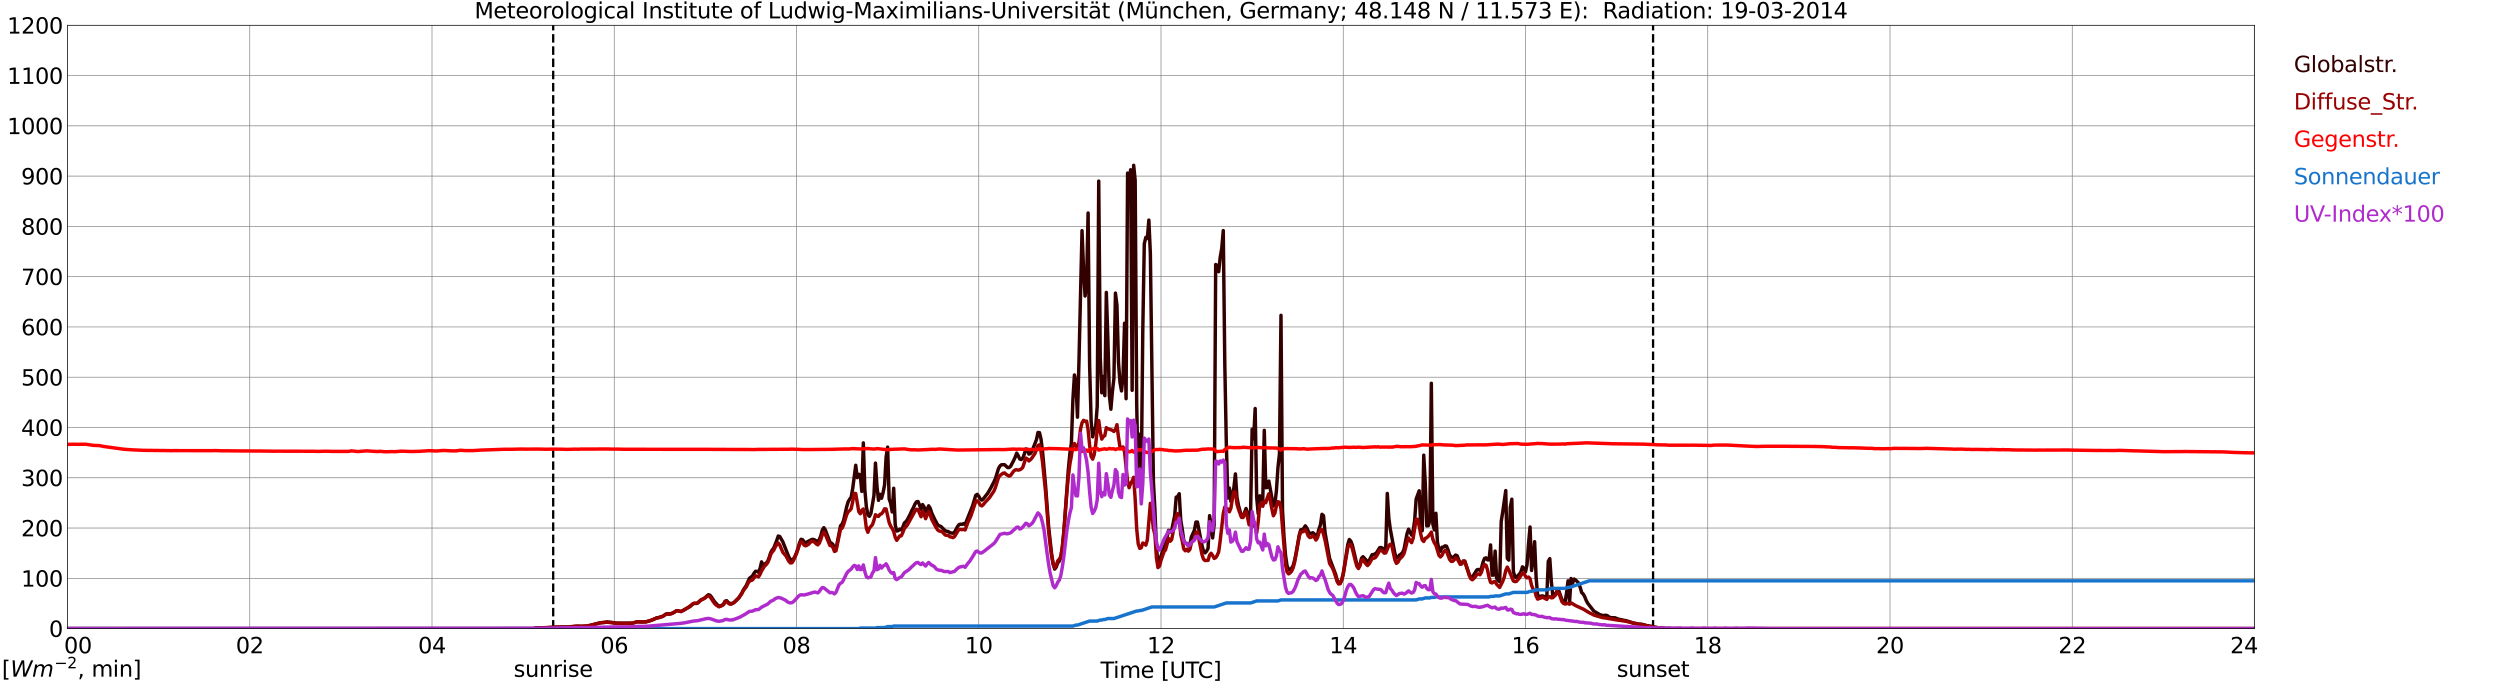 <?xml version="1.0" encoding="utf-8" standalone="no"?>
<!DOCTYPE svg PUBLIC "-//W3C//DTD SVG 1.1//EN"
  "http://www.w3.org/Graphics/SVG/1.1/DTD/svg11.dtd">
<svg xmlns:xlink="http://www.w3.org/1999/xlink" width="1085.4pt" height="296.64pt" viewBox="0 0 1085.4 296.64" xmlns="http://www.w3.org/2000/svg" version="1.1">
 <defs>
  <style type="text/css">*{stroke-linejoin: round; stroke-linecap: butt}</style>
 </defs>
 <g id="figure_1">
  <g id="patch_1">
   <path d="M 0 296.64 
L 1085.4 296.64 
L 1085.4 0 
L 0 0 
z
" style="fill: #ffffff"/>
  </g>
  <g id="axes_1">
   <g id="patch_2">
    <path d="M 29.306 272.909 
L 978.814 272.909 
L 978.814 10.976 
L 29.306 10.976 
z
" style="fill: #ffffff"/>
   </g>
   <g id="patch_3">
    <path d="M 978.814 272.909 
L 978.814 272.909 
L 978.814 10.976 
L 978.814 10.976 
z
" clip-path="url(#p11a46b9804)" style="fill: #d3d3d3; opacity: 0.25; stroke: #d3d3d3; stroke-linejoin: miter"/>
   </g>
   <g id="matplotlib.axis_1">
    <g id="xtick_1">
     <g id="line2d_1">
      <path d="M 29.306 272.909 
L 29.306 10.976 
" clip-path="url(#p11a46b9804)" style="fill: none; stroke: #808080; stroke-width: 0.3; stroke-linecap: square"/>
     </g>
     <g id="line2d_2"/>
     <g id="text_1">
      <!--    00 -->
      <g transform="translate(18.733 283.627) scale(0.095 -0.095)">
       <defs>
        <path id="DejaVuSans-20" transform="scale(0.016)"/>
        <path id="DejaVuSans-30" d="M 2034 4250 
Q 1547 4250 1301 3770 
Q 1056 3291 1056 2328 
Q 1056 1369 1301 889 
Q 1547 409 2034 409 
Q 2525 409 2770 889 
Q 3016 1369 3016 2328 
Q 3016 3291 2770 3770 
Q 2525 4250 2034 4250 
z
M 2034 4750 
Q 2819 4750 3233 4129 
Q 3647 3509 3647 2328 
Q 3647 1150 3233 529 
Q 2819 -91 2034 -91 
Q 1250 -91 836 529 
Q 422 1150 422 2328 
Q 422 3509 836 4129 
Q 1250 4750 2034 4750 
z
" transform="scale(0.016)"/>
       </defs>
       <use xlink:href="#DejaVuSans-20"/>
       <use xlink:href="#DejaVuSans-20" transform="translate(31.787 0)"/>
       <use xlink:href="#DejaVuSans-20" transform="translate(63.574 0)"/>
       <use xlink:href="#DejaVuSans-30" transform="translate(95.361 0)"/>
       <use xlink:href="#DejaVuSans-30" transform="translate(158.984 0)"/>
      </g>
     </g>
    </g>
    <g id="xtick_2">
     <g id="line2d_3">
      <path d="M 108.431 272.909 
L 108.431 10.976 
" clip-path="url(#p11a46b9804)" style="fill: none; stroke: #808080; stroke-width: 0.3; stroke-linecap: square"/>
     </g>
     <g id="line2d_4"/>
     <g id="text_2">
      <!-- 02 -->
      <g transform="translate(102.387 283.627) scale(0.095 -0.095)">
       <defs>
        <path id="DejaVuSans-32" d="M 1228 531 
L 3431 531 
L 3431 0 
L 469 0 
L 469 531 
Q 828 903 1448 1529 
Q 2069 2156 2228 2338 
Q 2531 2678 2651 2914 
Q 2772 3150 2772 3378 
Q 2772 3750 2511 3984 
Q 2250 4219 1831 4219 
Q 1534 4219 1204 4116 
Q 875 4013 500 3803 
L 500 4441 
Q 881 4594 1212 4672 
Q 1544 4750 1819 4750 
Q 2544 4750 2975 4387 
Q 3406 4025 3406 3419 
Q 3406 3131 3298 2873 
Q 3191 2616 2906 2266 
Q 2828 2175 2409 1742 
Q 1991 1309 1228 531 
z
" transform="scale(0.016)"/>
       </defs>
       <use xlink:href="#DejaVuSans-30"/>
       <use xlink:href="#DejaVuSans-32" transform="translate(63.623 0)"/>
      </g>
     </g>
    </g>
    <g id="xtick_3">
     <g id="line2d_5">
      <path d="M 187.557 272.909 
L 187.557 10.976 
" clip-path="url(#p11a46b9804)" style="fill: none; stroke: #808080; stroke-width: 0.3; stroke-linecap: square"/>
     </g>
     <g id="line2d_6"/>
     <g id="text_3">
      <!-- 04 -->
      <g transform="translate(181.513 283.627) scale(0.095 -0.095)">
       <defs>
        <path id="DejaVuSans-34" d="M 2419 4116 
L 825 1625 
L 2419 1625 
L 2419 4116 
z
M 2253 4666 
L 3047 4666 
L 3047 1625 
L 3713 1625 
L 3713 1100 
L 3047 1100 
L 3047 0 
L 2419 0 
L 2419 1100 
L 313 1100 
L 313 1709 
L 2253 4666 
z
" transform="scale(0.016)"/>
       </defs>
       <use xlink:href="#DejaVuSans-30"/>
       <use xlink:href="#DejaVuSans-34" transform="translate(63.623 0)"/>
      </g>
     </g>
    </g>
    <g id="xtick_4">
     <g id="line2d_7">
      <path d="M 266.683 272.909 
L 266.683 10.976 
" clip-path="url(#p11a46b9804)" style="fill: none; stroke: #808080; stroke-width: 0.3; stroke-linecap: square"/>
     </g>
     <g id="line2d_8"/>
     <g id="text_4">
      <!-- 06 -->
      <g transform="translate(260.638 283.627) scale(0.095 -0.095)">
       <defs>
        <path id="DejaVuSans-36" d="M 2113 2584 
Q 1688 2584 1439 2293 
Q 1191 2003 1191 1497 
Q 1191 994 1439 701 
Q 1688 409 2113 409 
Q 2538 409 2786 701 
Q 3034 994 3034 1497 
Q 3034 2003 2786 2293 
Q 2538 2584 2113 2584 
z
M 3366 4563 
L 3366 3988 
Q 3128 4100 2886 4159 
Q 2644 4219 2406 4219 
Q 1781 4219 1451 3797 
Q 1122 3375 1075 2522 
Q 1259 2794 1537 2939 
Q 1816 3084 2150 3084 
Q 2853 3084 3261 2657 
Q 3669 2231 3669 1497 
Q 3669 778 3244 343 
Q 2819 -91 2113 -91 
Q 1303 -91 875 529 
Q 447 1150 447 2328 
Q 447 3434 972 4092 
Q 1497 4750 2381 4750 
Q 2619 4750 2861 4703 
Q 3103 4656 3366 4563 
z
" transform="scale(0.016)"/>
       </defs>
       <use xlink:href="#DejaVuSans-30"/>
       <use xlink:href="#DejaVuSans-36" transform="translate(63.623 0)"/>
      </g>
     </g>
    </g>
    <g id="xtick_5">
     <g id="line2d_9">
      <path d="M 345.808 272.909 
L 345.808 10.976 
" clip-path="url(#p11a46b9804)" style="fill: none; stroke: #808080; stroke-width: 0.3; stroke-linecap: square"/>
     </g>
     <g id="line2d_10"/>
     <g id="text_5">
      <!-- 08 -->
      <g transform="translate(339.764 283.627) scale(0.095 -0.095)">
       <defs>
        <path id="DejaVuSans-38" d="M 2034 2216 
Q 1584 2216 1326 1975 
Q 1069 1734 1069 1313 
Q 1069 891 1326 650 
Q 1584 409 2034 409 
Q 2484 409 2743 651 
Q 3003 894 3003 1313 
Q 3003 1734 2745 1975 
Q 2488 2216 2034 2216 
z
M 1403 2484 
Q 997 2584 770 2862 
Q 544 3141 544 3541 
Q 544 4100 942 4425 
Q 1341 4750 2034 4750 
Q 2731 4750 3128 4425 
Q 3525 4100 3525 3541 
Q 3525 3141 3298 2862 
Q 3072 2584 2669 2484 
Q 3125 2378 3379 2068 
Q 3634 1759 3634 1313 
Q 3634 634 3220 271 
Q 2806 -91 2034 -91 
Q 1263 -91 848 271 
Q 434 634 434 1313 
Q 434 1759 690 2068 
Q 947 2378 1403 2484 
z
M 1172 3481 
Q 1172 3119 1398 2916 
Q 1625 2713 2034 2713 
Q 2441 2713 2670 2916 
Q 2900 3119 2900 3481 
Q 2900 3844 2670 4047 
Q 2441 4250 2034 4250 
Q 1625 4250 1398 4047 
Q 1172 3844 1172 3481 
z
" transform="scale(0.016)"/>
       </defs>
       <use xlink:href="#DejaVuSans-30"/>
       <use xlink:href="#DejaVuSans-38" transform="translate(63.623 0)"/>
      </g>
     </g>
    </g>
    <g id="xtick_6">
     <g id="line2d_11">
      <path d="M 424.934 272.909 
L 424.934 10.976 
" clip-path="url(#p11a46b9804)" style="fill: none; stroke: #808080; stroke-width: 0.3; stroke-linecap: square"/>
     </g>
     <g id="line2d_12"/>
     <g id="text_6">
      <!-- 10 -->
      <g transform="translate(418.89 283.627) scale(0.095 -0.095)">
       <defs>
        <path id="DejaVuSans-31" d="M 794 531 
L 1825 531 
L 1825 4091 
L 703 3866 
L 703 4441 
L 1819 4666 
L 2450 4666 
L 2450 531 
L 3481 531 
L 3481 0 
L 794 0 
L 794 531 
z
" transform="scale(0.016)"/>
       </defs>
       <use xlink:href="#DejaVuSans-31"/>
       <use xlink:href="#DejaVuSans-30" transform="translate(63.623 0)"/>
      </g>
     </g>
    </g>
    <g id="xtick_7">
     <g id="line2d_13">
      <path d="M 504.06 272.909 
L 504.06 10.976 
" clip-path="url(#p11a46b9804)" style="fill: none; stroke: #808080; stroke-width: 0.3; stroke-linecap: square"/>
     </g>
     <g id="line2d_14"/>
     <g id="text_7">
      <!-- 12 -->
      <g transform="translate(498.015 283.627) scale(0.095 -0.095)">
       <use xlink:href="#DejaVuSans-31"/>
       <use xlink:href="#DejaVuSans-32" transform="translate(63.623 0)"/>
      </g>
     </g>
    </g>
    <g id="xtick_8">
     <g id="line2d_15">
      <path d="M 583.185 272.909 
L 583.185 10.976 
" clip-path="url(#p11a46b9804)" style="fill: none; stroke: #808080; stroke-width: 0.3; stroke-linecap: square"/>
     </g>
     <g id="line2d_16"/>
     <g id="text_8">
      <!-- 14 -->
      <g transform="translate(577.141 283.627) scale(0.095 -0.095)">
       <use xlink:href="#DejaVuSans-31"/>
       <use xlink:href="#DejaVuSans-34" transform="translate(63.623 0)"/>
      </g>
     </g>
    </g>
    <g id="xtick_9">
     <g id="line2d_17">
      <path d="M 662.311 272.909 
L 662.311 10.976 
" clip-path="url(#p11a46b9804)" style="fill: none; stroke: #808080; stroke-width: 0.3; stroke-linecap: square"/>
     </g>
     <g id="line2d_18"/>
     <g id="text_9">
      <!-- 16 -->
      <g transform="translate(656.267 283.627) scale(0.095 -0.095)">
       <use xlink:href="#DejaVuSans-31"/>
       <use xlink:href="#DejaVuSans-36" transform="translate(63.623 0)"/>
      </g>
     </g>
    </g>
    <g id="xtick_10">
     <g id="line2d_19">
      <path d="M 741.437 272.909 
L 741.437 10.976 
" clip-path="url(#p11a46b9804)" style="fill: none; stroke: #808080; stroke-width: 0.3; stroke-linecap: square"/>
     </g>
     <g id="line2d_20"/>
     <g id="text_10">
      <!-- 18 -->
      <g transform="translate(735.392 283.627) scale(0.095 -0.095)">
       <use xlink:href="#DejaVuSans-31"/>
       <use xlink:href="#DejaVuSans-38" transform="translate(63.623 0)"/>
      </g>
     </g>
    </g>
    <g id="xtick_11">
     <g id="line2d_21">
      <path d="M 820.562 272.909 
L 820.562 10.976 
" clip-path="url(#p11a46b9804)" style="fill: none; stroke: #808080; stroke-width: 0.3; stroke-linecap: square"/>
     </g>
     <g id="line2d_22"/>
     <g id="text_11">
      <!-- 20 -->
      <g transform="translate(814.518 283.627) scale(0.095 -0.095)">
       <use xlink:href="#DejaVuSans-32"/>
       <use xlink:href="#DejaVuSans-30" transform="translate(63.623 0)"/>
      </g>
     </g>
    </g>
    <g id="xtick_12">
     <g id="line2d_23">
      <path d="M 899.688 272.909 
L 899.688 10.976 
" clip-path="url(#p11a46b9804)" style="fill: none; stroke: #808080; stroke-width: 0.3; stroke-linecap: square"/>
     </g>
     <g id="line2d_24"/>
     <g id="text_12">
      <!-- 22 -->
      <g transform="translate(893.644 283.627) scale(0.095 -0.095)">
       <use xlink:href="#DejaVuSans-32"/>
       <use xlink:href="#DejaVuSans-32" transform="translate(63.623 0)"/>
      </g>
     </g>
    </g>
    <g id="xtick_13">
     <g id="line2d_25">
      <path d="M 978.814 272.909 
L 978.814 10.976 
" clip-path="url(#p11a46b9804)" style="fill: none; stroke: #808080; stroke-width: 0.3; stroke-linecap: square"/>
     </g>
     <g id="line2d_26"/>
     <g id="text_13">
      <!-- 24    -->
      <g transform="translate(968.241 283.627) scale(0.095 -0.095)">
       <use xlink:href="#DejaVuSans-32"/>
       <use xlink:href="#DejaVuSans-34" transform="translate(63.623 0)"/>
       <use xlink:href="#DejaVuSans-20" transform="translate(127.246 0)"/>
       <use xlink:href="#DejaVuSans-20" transform="translate(159.033 0)"/>
       <use xlink:href="#DejaVuSans-20" transform="translate(190.82 0)"/>
      </g>
     </g>
    </g>
    <g id="text_14">
     <!-- Time [UTC] -->
     <g transform="translate(477.806 294.322) scale(0.095 -0.095)">
      <defs>
       <path id="DejaVuSans-54" d="M -19 4666 
L 3928 4666 
L 3928 4134 
L 2272 4134 
L 2272 0 
L 1638 0 
L 1638 4134 
L -19 4134 
L -19 4666 
z
" transform="scale(0.016)"/>
       <path id="DejaVuSans-69" d="M 603 3500 
L 1178 3500 
L 1178 0 
L 603 0 
L 603 3500 
z
M 603 4863 
L 1178 4863 
L 1178 4134 
L 603 4134 
L 603 4863 
z
" transform="scale(0.016)"/>
       <path id="DejaVuSans-6d" d="M 3328 2828 
Q 3544 3216 3844 3400 
Q 4144 3584 4550 3584 
Q 5097 3584 5394 3201 
Q 5691 2819 5691 2113 
L 5691 0 
L 5113 0 
L 5113 2094 
Q 5113 2597 4934 2840 
Q 4756 3084 4391 3084 
Q 3944 3084 3684 2787 
Q 3425 2491 3425 1978 
L 3425 0 
L 2847 0 
L 2847 2094 
Q 2847 2600 2669 2842 
Q 2491 3084 2119 3084 
Q 1678 3084 1418 2786 
Q 1159 2488 1159 1978 
L 1159 0 
L 581 0 
L 581 3500 
L 1159 3500 
L 1159 2956 
Q 1356 3278 1631 3431 
Q 1906 3584 2284 3584 
Q 2666 3584 2933 3390 
Q 3200 3197 3328 2828 
z
" transform="scale(0.016)"/>
       <path id="DejaVuSans-65" d="M 3597 1894 
L 3597 1613 
L 953 1613 
Q 991 1019 1311 708 
Q 1631 397 2203 397 
Q 2534 397 2845 478 
Q 3156 559 3463 722 
L 3463 178 
Q 3153 47 2828 -22 
Q 2503 -91 2169 -91 
Q 1331 -91 842 396 
Q 353 884 353 1716 
Q 353 2575 817 3079 
Q 1281 3584 2069 3584 
Q 2775 3584 3186 3129 
Q 3597 2675 3597 1894 
z
M 3022 2063 
Q 3016 2534 2758 2815 
Q 2500 3097 2075 3097 
Q 1594 3097 1305 2825 
Q 1016 2553 972 2059 
L 3022 2063 
z
" transform="scale(0.016)"/>
       <path id="DejaVuSans-5b" d="M 550 4863 
L 1875 4863 
L 1875 4416 
L 1125 4416 
L 1125 -397 
L 1875 -397 
L 1875 -844 
L 550 -844 
L 550 4863 
z
" transform="scale(0.016)"/>
       <path id="DejaVuSans-55" d="M 556 4666 
L 1191 4666 
L 1191 1831 
Q 1191 1081 1462 751 
Q 1734 422 2344 422 
Q 2950 422 3222 751 
Q 3494 1081 3494 1831 
L 3494 4666 
L 4128 4666 
L 4128 1753 
Q 4128 841 3676 375 
Q 3225 -91 2344 -91 
Q 1459 -91 1007 375 
Q 556 841 556 1753 
L 556 4666 
z
" transform="scale(0.016)"/>
       <path id="DejaVuSans-43" d="M 4122 4306 
L 4122 3641 
Q 3803 3938 3442 4084 
Q 3081 4231 2675 4231 
Q 1875 4231 1450 3742 
Q 1025 3253 1025 2328 
Q 1025 1406 1450 917 
Q 1875 428 2675 428 
Q 3081 428 3442 575 
Q 3803 722 4122 1019 
L 4122 359 
Q 3791 134 3420 21 
Q 3050 -91 2638 -91 
Q 1578 -91 968 557 
Q 359 1206 359 2328 
Q 359 3453 968 4101 
Q 1578 4750 2638 4750 
Q 3056 4750 3426 4639 
Q 3797 4528 4122 4306 
z
" transform="scale(0.016)"/>
       <path id="DejaVuSans-5d" d="M 1947 4863 
L 1947 -844 
L 622 -844 
L 622 -397 
L 1369 -397 
L 1369 4416 
L 622 4416 
L 622 4863 
L 1947 4863 
z
" transform="scale(0.016)"/>
      </defs>
      <use xlink:href="#DejaVuSans-54"/>
      <use xlink:href="#DejaVuSans-69" transform="translate(57.959 0)"/>
      <use xlink:href="#DejaVuSans-6d" transform="translate(85.742 0)"/>
      <use xlink:href="#DejaVuSans-65" transform="translate(183.154 0)"/>
      <use xlink:href="#DejaVuSans-20" transform="translate(244.678 0)"/>
      <use xlink:href="#DejaVuSans-5b" transform="translate(276.465 0)"/>
      <use xlink:href="#DejaVuSans-55" transform="translate(315.479 0)"/>
      <use xlink:href="#DejaVuSans-54" transform="translate(388.672 0)"/>
      <use xlink:href="#DejaVuSans-43" transform="translate(443.881 0)"/>
      <use xlink:href="#DejaVuSans-5d" transform="translate(513.705 0)"/>
     </g>
    </g>
   </g>
   <g id="matplotlib.axis_2">
    <g id="ytick_1">
     <g id="line2d_27">
      <path d="M 29.306 272.909 
L 978.814 272.909 
" clip-path="url(#p11a46b9804)" style="fill: none; stroke: #808080; stroke-width: 0.3; stroke-linecap: square"/>
     </g>
     <g id="line2d_28"/>
     <g id="text_15">
      <!-- 0 -->
      <g transform="translate(21.261 276.518) scale(0.095 -0.095)">
       <use xlink:href="#DejaVuSans-30"/>
      </g>
     </g>
    </g>
    <g id="ytick_2">
     <g id="line2d_29">
      <path d="M 29.306 251.081 
L 978.814 251.081 
" clip-path="url(#p11a46b9804)" style="fill: none; stroke: #808080; stroke-width: 0.3; stroke-linecap: square"/>
     </g>
     <g id="line2d_30"/>
     <g id="text_16">
      <!-- 100 -->
      <g transform="translate(9.173 254.69) scale(0.095 -0.095)">
       <use xlink:href="#DejaVuSans-31"/>
       <use xlink:href="#DejaVuSans-30" transform="translate(63.623 0)"/>
       <use xlink:href="#DejaVuSans-30" transform="translate(127.246 0)"/>
      </g>
     </g>
    </g>
    <g id="ytick_3">
     <g id="line2d_31">
      <path d="M 29.306 229.253 
L 978.814 229.253 
" clip-path="url(#p11a46b9804)" style="fill: none; stroke: #808080; stroke-width: 0.3; stroke-linecap: square"/>
     </g>
     <g id="line2d_32"/>
     <g id="text_17">
      <!-- 200 -->
      <g transform="translate(9.173 232.863) scale(0.095 -0.095)">
       <use xlink:href="#DejaVuSans-32"/>
       <use xlink:href="#DejaVuSans-30" transform="translate(63.623 0)"/>
       <use xlink:href="#DejaVuSans-30" transform="translate(127.246 0)"/>
      </g>
     </g>
    </g>
    <g id="ytick_4">
     <g id="line2d_33">
      <path d="M 29.306 207.426 
L 978.814 207.426 
" clip-path="url(#p11a46b9804)" style="fill: none; stroke: #808080; stroke-width: 0.3; stroke-linecap: square"/>
     </g>
     <g id="line2d_34"/>
     <g id="text_18">
      <!-- 300 -->
      <g transform="translate(9.173 211.035) scale(0.095 -0.095)">
       <defs>
        <path id="DejaVuSans-33" d="M 2597 2516 
Q 3050 2419 3304 2112 
Q 3559 1806 3559 1356 
Q 3559 666 3084 287 
Q 2609 -91 1734 -91 
Q 1441 -91 1130 -33 
Q 819 25 488 141 
L 488 750 
Q 750 597 1062 519 
Q 1375 441 1716 441 
Q 2309 441 2620 675 
Q 2931 909 2931 1356 
Q 2931 1769 2642 2001 
Q 2353 2234 1838 2234 
L 1294 2234 
L 1294 2753 
L 1863 2753 
Q 2328 2753 2575 2939 
Q 2822 3125 2822 3475 
Q 2822 3834 2567 4026 
Q 2313 4219 1838 4219 
Q 1578 4219 1281 4162 
Q 984 4106 628 3988 
L 628 4550 
Q 988 4650 1302 4700 
Q 1616 4750 1894 4750 
Q 2613 4750 3031 4423 
Q 3450 4097 3450 3541 
Q 3450 3153 3228 2886 
Q 3006 2619 2597 2516 
z
" transform="scale(0.016)"/>
       </defs>
       <use xlink:href="#DejaVuSans-33"/>
       <use xlink:href="#DejaVuSans-30" transform="translate(63.623 0)"/>
       <use xlink:href="#DejaVuSans-30" transform="translate(127.246 0)"/>
      </g>
     </g>
    </g>
    <g id="ytick_5">
     <g id="line2d_35">
      <path d="M 29.306 185.598 
L 978.814 185.598 
" clip-path="url(#p11a46b9804)" style="fill: none; stroke: #808080; stroke-width: 0.3; stroke-linecap: square"/>
     </g>
     <g id="line2d_36"/>
     <g id="text_19">
      <!-- 400 -->
      <g transform="translate(9.173 189.207) scale(0.095 -0.095)">
       <use xlink:href="#DejaVuSans-34"/>
       <use xlink:href="#DejaVuSans-30" transform="translate(63.623 0)"/>
       <use xlink:href="#DejaVuSans-30" transform="translate(127.246 0)"/>
      </g>
     </g>
    </g>
    <g id="ytick_6">
     <g id="line2d_37">
      <path d="M 29.306 163.77 
L 978.814 163.77 
" clip-path="url(#p11a46b9804)" style="fill: none; stroke: #808080; stroke-width: 0.3; stroke-linecap: square"/>
     </g>
     <g id="line2d_38"/>
     <g id="text_20">
      <!-- 500 -->
      <g transform="translate(9.173 167.379) scale(0.095 -0.095)">
       <defs>
        <path id="DejaVuSans-35" d="M 691 4666 
L 3169 4666 
L 3169 4134 
L 1269 4134 
L 1269 2991 
Q 1406 3038 1543 3061 
Q 1681 3084 1819 3084 
Q 2600 3084 3056 2656 
Q 3513 2228 3513 1497 
Q 3513 744 3044 326 
Q 2575 -91 1722 -91 
Q 1428 -91 1123 -41 
Q 819 9 494 109 
L 494 744 
Q 775 591 1075 516 
Q 1375 441 1709 441 
Q 2250 441 2565 725 
Q 2881 1009 2881 1497 
Q 2881 1984 2565 2268 
Q 2250 2553 1709 2553 
Q 1456 2553 1204 2497 
Q 953 2441 691 2322 
L 691 4666 
z
" transform="scale(0.016)"/>
       </defs>
       <use xlink:href="#DejaVuSans-35"/>
       <use xlink:href="#DejaVuSans-30" transform="translate(63.623 0)"/>
       <use xlink:href="#DejaVuSans-30" transform="translate(127.246 0)"/>
      </g>
     </g>
    </g>
    <g id="ytick_7">
     <g id="line2d_39">
      <path d="M 29.306 141.942 
L 978.814 141.942 
" clip-path="url(#p11a46b9804)" style="fill: none; stroke: #808080; stroke-width: 0.3; stroke-linecap: square"/>
     </g>
     <g id="line2d_40"/>
     <g id="text_21">
      <!-- 600 -->
      <g transform="translate(9.173 145.551) scale(0.095 -0.095)">
       <use xlink:href="#DejaVuSans-36"/>
       <use xlink:href="#DejaVuSans-30" transform="translate(63.623 0)"/>
       <use xlink:href="#DejaVuSans-30" transform="translate(127.246 0)"/>
      </g>
     </g>
    </g>
    <g id="ytick_8">
     <g id="line2d_41">
      <path d="M 29.306 120.114 
L 978.814 120.114 
" clip-path="url(#p11a46b9804)" style="fill: none; stroke: #808080; stroke-width: 0.3; stroke-linecap: square"/>
     </g>
     <g id="line2d_42"/>
     <g id="text_22">
      <!-- 700 -->
      <g transform="translate(9.173 123.724) scale(0.095 -0.095)">
       <defs>
        <path id="DejaVuSans-37" d="M 525 4666 
L 3525 4666 
L 3525 4397 
L 1831 0 
L 1172 0 
L 2766 4134 
L 525 4134 
L 525 4666 
z
" transform="scale(0.016)"/>
       </defs>
       <use xlink:href="#DejaVuSans-37"/>
       <use xlink:href="#DejaVuSans-30" transform="translate(63.623 0)"/>
       <use xlink:href="#DejaVuSans-30" transform="translate(127.246 0)"/>
      </g>
     </g>
    </g>
    <g id="ytick_9">
     <g id="line2d_43">
      <path d="M 29.306 98.287 
L 978.814 98.287 
" clip-path="url(#p11a46b9804)" style="fill: none; stroke: #808080; stroke-width: 0.3; stroke-linecap: square"/>
     </g>
     <g id="line2d_44"/>
     <g id="text_23">
      <!-- 800 -->
      <g transform="translate(9.173 101.896) scale(0.095 -0.095)">
       <use xlink:href="#DejaVuSans-38"/>
       <use xlink:href="#DejaVuSans-30" transform="translate(63.623 0)"/>
       <use xlink:href="#DejaVuSans-30" transform="translate(127.246 0)"/>
      </g>
     </g>
    </g>
    <g id="ytick_10">
     <g id="line2d_45">
      <path d="M 29.306 76.459 
L 978.814 76.459 
" clip-path="url(#p11a46b9804)" style="fill: none; stroke: #808080; stroke-width: 0.3; stroke-linecap: square"/>
     </g>
     <g id="line2d_46"/>
     <g id="text_24">
      <!-- 900 -->
      <g transform="translate(9.173 80.068) scale(0.095 -0.095)">
       <defs>
        <path id="DejaVuSans-39" d="M 703 97 
L 703 672 
Q 941 559 1184 500 
Q 1428 441 1663 441 
Q 2288 441 2617 861 
Q 2947 1281 2994 2138 
Q 2813 1869 2534 1725 
Q 2256 1581 1919 1581 
Q 1219 1581 811 2004 
Q 403 2428 403 3163 
Q 403 3881 828 4315 
Q 1253 4750 1959 4750 
Q 2769 4750 3195 4129 
Q 3622 3509 3622 2328 
Q 3622 1225 3098 567 
Q 2575 -91 1691 -91 
Q 1453 -91 1209 -44 
Q 966 3 703 97 
z
M 1959 2075 
Q 2384 2075 2632 2365 
Q 2881 2656 2881 3163 
Q 2881 3666 2632 3958 
Q 2384 4250 1959 4250 
Q 1534 4250 1286 3958 
Q 1038 3666 1038 3163 
Q 1038 2656 1286 2365 
Q 1534 2075 1959 2075 
z
" transform="scale(0.016)"/>
       </defs>
       <use xlink:href="#DejaVuSans-39"/>
       <use xlink:href="#DejaVuSans-30" transform="translate(63.623 0)"/>
       <use xlink:href="#DejaVuSans-30" transform="translate(127.246 0)"/>
      </g>
     </g>
    </g>
    <g id="ytick_11">
     <g id="line2d_47">
      <path d="M 29.306 54.631 
L 978.814 54.631 
" clip-path="url(#p11a46b9804)" style="fill: none; stroke: #808080; stroke-width: 0.3; stroke-linecap: square"/>
     </g>
     <g id="line2d_48"/>
     <g id="text_25">
      <!-- 1000 -->
      <g transform="translate(3.128 58.24) scale(0.095 -0.095)">
       <use xlink:href="#DejaVuSans-31"/>
       <use xlink:href="#DejaVuSans-30" transform="translate(63.623 0)"/>
       <use xlink:href="#DejaVuSans-30" transform="translate(127.246 0)"/>
       <use xlink:href="#DejaVuSans-30" transform="translate(190.869 0)"/>
      </g>
     </g>
    </g>
    <g id="ytick_12">
     <g id="line2d_49">
      <path d="M 29.306 32.803 
L 978.814 32.803 
" clip-path="url(#p11a46b9804)" style="fill: none; stroke: #808080; stroke-width: 0.3; stroke-linecap: square"/>
     </g>
     <g id="line2d_50"/>
     <g id="text_26">
      <!-- 1100 -->
      <g transform="translate(3.128 36.413) scale(0.095 -0.095)">
       <use xlink:href="#DejaVuSans-31"/>
       <use xlink:href="#DejaVuSans-31" transform="translate(63.623 0)"/>
       <use xlink:href="#DejaVuSans-30" transform="translate(127.246 0)"/>
       <use xlink:href="#DejaVuSans-30" transform="translate(190.869 0)"/>
      </g>
     </g>
    </g>
    <g id="ytick_13">
     <g id="line2d_51">
      <path d="M 29.306 10.976 
L 978.814 10.976 
" clip-path="url(#p11a46b9804)" style="fill: none; stroke: #808080; stroke-width: 0.3; stroke-linecap: square"/>
     </g>
     <g id="line2d_52"/>
     <g id="text_27">
      <!-- 1200 -->
      <g transform="translate(3.128 14.585) scale(0.095 -0.095)">
       <use xlink:href="#DejaVuSans-31"/>
       <use xlink:href="#DejaVuSans-32" transform="translate(63.623 0)"/>
       <use xlink:href="#DejaVuSans-30" transform="translate(127.246 0)"/>
       <use xlink:href="#DejaVuSans-30" transform="translate(190.869 0)"/>
      </g>
     </g>
    </g>
   </g>
   <g id="line2d_53">
    <path d="M 240.176 272.909 
L 240.176 10.976 
" clip-path="url(#p11a46b9804)" style="fill: none; stroke-dasharray: 3.7,1.6; stroke-dashoffset: 0; stroke: #000000"/>
   </g>
   <g id="line2d_54">
    <path d="M 717.699 272.909 
L 717.699 10.976 
" clip-path="url(#p11a46b9804)" style="fill: none; stroke-dasharray: 3.7,1.6; stroke-dashoffset: 0; stroke: #000000"/>
   </g>
   <g id="line2d_55">
    <path d="M 29.306 272.909 
L 231.736 272.909 
L 232.395 272.671 
L 233.054 272.584 
L 233.714 272.671 
L 235.692 272.553 
L 236.351 272.612 
L 240.967 272.287 
L 246.242 272.228 
L 250.858 271.903 
L 252.176 271.931 
L 254.814 271.844 
L 256.133 271.575 
L 258.111 271.043 
L 260.089 270.51 
L 260.748 270.361 
L 262.726 270.213 
L 263.386 270.036 
L 265.364 270.185 
L 267.342 270.51 
L 268.661 270.51 
L 269.98 270.54 
L 274.595 270.54 
L 276.573 269.977 
L 277.233 269.918 
L 277.892 270.036 
L 280.53 269.977 
L 283.167 269.148 
L 285.145 268.229 
L 285.805 268.139 
L 287.783 267.578 
L 289.102 266.601 
L 289.761 266.483 
L 291.08 266.511 
L 292.399 265.978 
L 293.717 265.149 
L 294.377 265.118 
L 295.036 265.356 
L 295.696 265.474 
L 297.014 264.793 
L 299.652 263.254 
L 300.971 262.1 
L 301.63 261.951 
L 302.289 261.98 
L 302.949 261.772 
L 304.267 260.528 
L 305.586 259.847 
L 306.246 259.404 
L 306.905 258.723 
L 307.564 258.219 
L 308.224 258.396 
L 308.883 259.197 
L 310.202 261.209 
L 311.521 262.661 
L 312.18 263.134 
L 312.839 263.016 
L 313.499 262.75 
L 314.158 262.218 
L 314.818 261.002 
L 315.477 260.794 
L 316.136 261.506 
L 316.796 261.951 
L 317.455 262.069 
L 318.114 261.892 
L 318.774 261.506 
L 320.752 259.522 
L 322.071 257.507 
L 322.73 256.117 
L 324.049 254.102 
L 325.368 251.081 
L 326.686 250.075 
L 327.346 248.89 
L 328.005 248.03 
L 328.665 248.06 
L 329.324 248.444 
L 329.983 246.816 
L 330.643 243.943 
L 331.302 245.454 
L 332.621 244.448 
L 333.28 243.736 
L 333.94 242.077 
L 334.599 239.945 
L 335.258 238.79 
L 335.918 237.991 
L 337.236 234.614 
L 337.896 232.72 
L 338.555 232.955 
L 339.874 235.236 
L 342.512 241.9 
L 343.171 242.878 
L 343.83 243.114 
L 344.49 242.699 
L 345.149 241.544 
L 345.808 239.975 
L 346.468 238.109 
L 347.127 235.679 
L 347.787 234.141 
L 348.446 234.317 
L 349.105 235.295 
L 349.765 235.62 
L 351.083 234.939 
L 352.402 234.23 
L 353.062 234.169 
L 353.721 234.437 
L 354.38 234.85 
L 355.04 234.97 
L 355.699 234.258 
L 356.359 232.63 
L 357.018 230.113 
L 357.677 229.105 
L 358.337 230.113 
L 360.315 235.413 
L 360.974 235.799 
L 361.634 236.422 
L 362.293 238.493 
L 362.952 238.375 
L 364.271 231.624 
L 364.93 228.247 
L 365.59 227.625 
L 366.249 225.994 
L 367.568 220.131 
L 368.227 217.881 
L 368.887 216.726 
L 369.546 215.866 
L 370.206 212.105 
L 371.524 202.006 
L 372.184 207.367 
L 372.843 205.915 
L 373.502 206.181 
L 374.162 213.35 
L 374.821 192.292 
L 375.481 212.638 
L 376.14 220.042 
L 376.799 223.508 
L 377.459 224.159 
L 378.118 222.886 
L 379.437 215.096 
L 380.096 201.058 
L 380.756 211.186 
L 381.415 217.228 
L 382.074 214.622 
L 382.734 216.312 
L 383.393 213.882 
L 384.053 210.477 
L 384.712 198.481 
L 385.371 194.128 
L 386.031 216.637 
L 386.69 218.503 
L 387.349 222.264 
L 388.009 211.988 
L 388.668 227.92 
L 389.328 230.556 
L 389.987 230.38 
L 390.646 229.727 
L 391.306 230.052 
L 391.965 228.869 
L 392.624 227.092 
L 393.284 226.499 
L 393.943 225.641 
L 395.262 223.063 
L 395.921 221.552 
L 396.581 220.398 
L 397.24 218.857 
L 397.899 217.881 
L 398.559 217.733 
L 399.218 219.213 
L 399.878 221.109 
L 400.537 219.064 
L 401.196 220.042 
L 401.856 222.264 
L 402.515 221.227 
L 403.175 219.599 
L 403.834 220.605 
L 404.493 222.648 
L 405.812 225.492 
L 407.131 227.92 
L 407.79 228.334 
L 408.45 228.513 
L 410.428 230.497 
L 411.746 230.794 
L 412.406 231.296 
L 413.725 231.504 
L 414.384 231.12 
L 415.703 228.662 
L 416.362 227.773 
L 417.022 227.566 
L 417.681 227.684 
L 418.34 227.328 
L 419 227.743 
L 422.297 219.509 
L 423.615 215.067 
L 424.275 214.622 
L 424.934 215.452 
L 425.593 216.606 
L 426.253 217.139 
L 426.912 216.606 
L 428.89 214.059 
L 430.209 211.78 
L 431.528 209.202 
L 432.187 207.751 
L 433.506 203.427 
L 434.165 202.272 
L 434.825 201.768 
L 436.144 201.768 
L 437.462 202.984 
L 438.122 202.984 
L 438.781 202.42 
L 440.1 199.904 
L 440.759 198.481 
L 441.419 196.734 
L 442.078 197.858 
L 442.737 199.282 
L 443.397 199.517 
L 444.056 198.895 
L 444.716 197.149 
L 445.375 194.899 
L 446.034 195.106 
L 446.694 197.149 
L 447.353 196.883 
L 448.012 195.964 
L 449.991 190.869 
L 450.65 187.761 
L 451.309 187.848 
L 451.969 190.662 
L 452.628 195.994 
L 453.947 210.831 
L 455.266 228.662 
L 456.584 240.715 
L 457.244 244.921 
L 457.903 247.082 
L 458.563 246.224 
L 459.222 244.417 
L 459.881 243.647 
L 460.541 242.195 
L 461.2 237.932 
L 461.859 231.209 
L 463.838 203.693 
L 464.497 196.911 
L 465.156 192.351 
L 465.816 173.337 
L 466.475 162.792 
L 467.134 165.962 
L 467.794 181.125 
L 468.453 156.573 
L 469.772 100.153 
L 470.431 116.945 
L 471.091 128.525 
L 471.75 122.928 
L 472.409 92.483 
L 473.069 158.647 
L 473.728 182.815 
L 474.388 189.656 
L 475.047 186.545 
L 475.706 185.242 
L 476.366 176.358 
L 477.025 78.622 
L 477.685 155.091 
L 478.344 170.552 
L 479.003 163.473 
L 479.663 171.768 
L 480.322 126.955 
L 480.981 146.622 
L 481.641 171.768 
L 482.3 177.661 
L 482.96 170.019 
L 483.619 164.274 
L 484.278 127.252 
L 484.938 132.554 
L 485.597 157.224 
L 486.256 166.051 
L 486.916 169.722 
L 487.575 163.414 
L 488.235 140.342 
L 488.894 173.099 
L 489.553 75.156 
L 490.213 79.539 
L 490.872 73.704 
L 491.532 169.456 
L 492.191 71.779 
L 492.85 78.354 
L 493.51 175.439 
L 494.169 208.462 
L 494.828 188.529 
L 495.488 208.639 
L 496.147 143.719 
L 496.807 105.839 
L 497.466 103.056 
L 498.125 103.558 
L 498.785 95.563 
L 499.444 110.133 
L 500.763 209.174 
L 501.422 221.465 
L 502.082 238.078 
L 502.741 244.12 
L 503.4 244.033 
L 504.06 241.427 
L 505.379 237.279 
L 506.038 235.917 
L 507.357 230.231 
L 508.016 230.941 
L 508.675 230.38 
L 509.994 223.923 
L 510.654 215.866 
L 511.313 215.541 
L 511.972 214.356 
L 512.632 225.848 
L 513.291 229.845 
L 513.95 234.704 
L 514.61 235.976 
L 515.269 235.917 
L 515.929 237.013 
L 516.588 236.509 
L 517.247 233.132 
L 518.566 230.201 
L 519.226 226.647 
L 519.885 226.647 
L 521.863 236.924 
L 522.522 239.353 
L 523.182 240.034 
L 523.841 239.294 
L 524.501 238.078 
L 525.16 223.892 
L 525.819 227.861 
L 526.479 233.547 
L 527.138 227.802 
L 527.797 114.843 
L 528.457 115.227 
L 529.116 117.954 
L 529.776 111.615 
L 530.435 107.854 
L 531.094 100.122 
L 531.754 157.935 
L 532.413 192.292 
L 533.073 216.25 
L 533.732 211.898 
L 534.391 217.702 
L 535.71 211.691 
L 536.369 205.767 
L 537.029 215.866 
L 537.688 219.42 
L 539.007 224.159 
L 539.666 224.307 
L 540.985 220.782 
L 541.644 222.648 
L 542.304 225.433 
L 542.963 222.057 
L 543.623 186.368 
L 544.282 190.574 
L 544.941 177.364 
L 545.601 215.956 
L 546.26 223.035 
L 546.919 215.275 
L 547.579 215.659 
L 548.238 217.346 
L 548.898 186.842 
L 549.557 211.75 
L 550.216 211.632 
L 550.876 208.877 
L 552.854 219.686 
L 553.513 218.68 
L 554.173 213.022 
L 554.832 203.071 
L 555.491 197.09 
L 556.151 136.907 
L 556.81 221.404 
L 557.47 233.163 
L 558.129 241.13 
L 558.788 245.692 
L 559.448 247.231 
L 560.107 247.261 
L 560.766 246.667 
L 561.426 245.602 
L 562.085 243.173 
L 562.745 239.945 
L 564.063 232.333 
L 564.723 230.024 
L 565.382 229.965 
L 566.042 229.402 
L 566.701 228.306 
L 567.36 229.194 
L 568.02 230.705 
L 568.679 231.77 
L 569.998 231.296 
L 570.657 231.86 
L 571.317 233.045 
L 571.976 232.274 
L 572.635 229.727 
L 573.295 227.802 
L 573.954 223.301 
L 574.613 223.892 
L 575.273 231.209 
L 577.251 242.433 
L 579.889 249.394 
L 580.548 251.91 
L 581.207 253.244 
L 581.867 253.155 
L 582.526 251.734 
L 583.185 249.038 
L 585.164 236.36 
L 585.823 234.23 
L 586.482 234.97 
L 587.142 236.688 
L 589.12 245.07 
L 589.779 246.106 
L 590.439 245.129 
L 591.098 242.402 
L 591.757 241.693 
L 593.736 243.884 
L 594.395 243.411 
L 595.714 240.833 
L 596.373 240.774 
L 597.032 240.449 
L 597.692 239.916 
L 599.011 237.753 
L 599.67 237.694 
L 600.329 238.078 
L 600.989 238.641 
L 601.648 237.725 
L 602.307 214.238 
L 602.967 224.87 
L 603.626 229.845 
L 604.945 236.865 
L 605.604 240.3 
L 606.264 242.256 
L 606.923 242.108 
L 607.582 240.981 
L 608.242 240.597 
L 608.901 239.945 
L 609.561 238.493 
L 610.879 231.683 
L 611.539 229.758 
L 612.858 232.305 
L 613.517 230.587 
L 614.176 226.084 
L 614.836 216.665 
L 616.154 213.083 
L 616.814 227.891 
L 617.473 230.439 
L 618.133 197.623 
L 618.792 209.735 
L 619.451 228.334 
L 620.111 228.247 
L 620.77 225.994 
L 621.429 166.407 
L 622.089 227.594 
L 622.748 230.083 
L 623.408 222.856 
L 624.067 235.326 
L 624.726 238.554 
L 625.386 239.381 
L 626.045 237.576 
L 626.705 237.546 
L 627.364 236.982 
L 628.023 237.131 
L 628.683 238.79 
L 629.342 240.922 
L 630.001 241.782 
L 630.661 242.018 
L 631.32 241.693 
L 631.98 240.981 
L 632.639 241.307 
L 633.958 244.683 
L 634.617 244.773 
L 635.276 243.618 
L 635.936 243.588 
L 637.914 249.422 
L 638.573 250.607 
L 639.233 250.784 
L 639.892 249.512 
L 641.211 247.41 
L 641.87 247.231 
L 642.53 247.617 
L 643.189 246.667 
L 643.848 244.181 
L 644.508 242.463 
L 645.167 242.195 
L 645.827 243.055 
L 646.486 243.086 
L 647.145 236.598 
L 647.805 249.719 
L 648.464 249.688 
L 649.123 239.263 
L 649.783 251.081 
L 650.442 252 
L 651.102 252.561 
L 651.761 226.44 
L 652.42 222.264 
L 653.739 212.994 
L 654.399 242.402 
L 655.058 243.173 
L 655.717 220.249 
L 656.377 216.726 
L 657.036 248.091 
L 657.695 250.459 
L 658.355 250.784 
L 659.014 249.867 
L 659.674 249.304 
L 660.333 248.209 
L 660.992 246.106 
L 661.652 246.698 
L 662.311 248.237 
L 662.97 245.216 
L 663.63 236.066 
L 664.289 228.808 
L 664.949 247.676 
L 665.608 243.086 
L 666.267 235.177 
L 666.927 250.843 
L 667.586 258.575 
L 668.246 258.871 
L 668.905 258.9 
L 669.564 258.692 
L 670.224 258.9 
L 670.883 259.373 
L 671.542 259.581 
L 672.202 243.705 
L 672.861 242.551 
L 673.521 252.533 
L 674.18 258.664 
L 675.499 257.568 
L 676.158 256.145 
L 676.817 256.619 
L 678.136 260.351 
L 678.796 261.209 
L 679.455 261.537 
L 680.114 257.597 
L 680.774 252.177 
L 681.433 261.388 
L 682.092 251.171 
L 682.752 253.244 
L 683.411 251.406 
L 684.071 251.821 
L 685.389 253.155 
L 686.049 255.021 
L 686.708 257.3 
L 687.368 257.893 
L 688.027 259.079 
L 688.686 260.735 
L 689.346 261.951 
L 691.983 265.326 
L 694.621 266.867 
L 695.939 267.251 
L 697.258 267.105 
L 697.918 267.341 
L 698.577 267.873 
L 699.236 268.139 
L 701.215 268.229 
L 702.533 268.792 
L 703.852 269.03 
L 705.171 269.355 
L 705.83 269.414 
L 709.127 270.479 
L 711.765 270.984 
L 712.424 270.953 
L 713.743 271.25 
L 715.062 271.665 
L 715.721 271.695 
L 716.38 271.903 
L 717.04 271.961 
L 718.358 272.287 
L 720.996 272.701 
L 721.655 272.701 
L 722.974 272.909 
L 724.952 272.909 
L 978.154 272.909 
L 978.154 272.909 
" clip-path="url(#p11a46b9804)" style="fill: none; stroke: #330000; stroke-width: 1.5; stroke-linecap: square"/>
   </g>
   <g id="line2d_56">
    <path d="M 29.306 272.909 
L 231.736 272.909 
L 232.395 272.662 
L 233.714 272.536 
L 235.033 272.577 
L 240.967 272.285 
L 246.901 272.199 
L 250.198 271.822 
L 252.836 271.907 
L 255.473 271.654 
L 260.748 270.394 
L 263.386 270.102 
L 268.002 270.689 
L 268.661 270.604 
L 270.639 270.647 
L 274.595 270.562 
L 276.573 269.975 
L 279.211 270.058 
L 280.53 269.934 
L 282.508 269.429 
L 285.145 268.297 
L 285.805 268.255 
L 287.783 267.583 
L 289.102 266.701 
L 289.761 266.574 
L 290.42 266.701 
L 291.739 266.365 
L 292.399 266.029 
L 293.717 265.147 
L 294.377 265.191 
L 295.696 265.527 
L 298.992 263.636 
L 300.971 262.041 
L 301.63 261.873 
L 302.289 261.999 
L 302.949 261.707 
L 304.267 260.53 
L 305.586 259.902 
L 306.246 259.524 
L 306.905 258.893 
L 307.564 258.684 
L 308.224 259.061 
L 310.202 261.958 
L 310.861 262.63 
L 312.18 263.468 
L 313.499 262.923 
L 314.158 262.462 
L 314.818 261.244 
L 315.477 261.117 
L 316.136 261.831 
L 316.796 262.294 
L 317.455 262.294 
L 318.114 261.958 
L 318.774 261.495 
L 320.093 260.236 
L 320.752 259.648 
L 322.071 257.675 
L 322.73 256.416 
L 324.049 254.696 
L 324.708 253.353 
L 325.368 252.303 
L 326.686 251.799 
L 328.005 250.035 
L 328.665 250.121 
L 329.324 250.413 
L 329.983 249.365 
L 330.643 247.896 
L 331.961 245.714 
L 332.621 245.168 
L 333.28 244.286 
L 333.94 242.817 
L 334.599 240.717 
L 335.258 239.667 
L 335.918 238.912 
L 336.577 237.485 
L 337.236 236.393 
L 337.896 235.765 
L 338.555 236.646 
L 339.874 239.794 
L 341.193 241.304 
L 342.512 243.74 
L 343.171 244.41 
L 343.83 244.328 
L 344.49 243.319 
L 345.808 240.298 
L 347.127 236.352 
L 347.787 235.134 
L 348.446 235.638 
L 349.105 236.688 
L 349.765 236.982 
L 350.424 236.688 
L 351.083 236.269 
L 351.743 235.555 
L 352.402 235.009 
L 353.062 235.092 
L 353.721 235.47 
L 354.38 236.142 
L 355.04 236.561 
L 355.699 235.847 
L 356.359 234.21 
L 357.018 232.113 
L 357.677 231.063 
L 358.337 232.071 
L 360.315 236.814 
L 360.974 236.939 
L 361.634 237.696 
L 362.293 239.416 
L 362.952 239.122 
L 364.93 229.677 
L 365.59 229.343 
L 366.249 227.83 
L 367.568 223.508 
L 368.227 222.164 
L 368.887 221.703 
L 369.546 220.821 
L 370.206 217.798 
L 370.865 214.188 
L 371.524 214.273 
L 372.843 222.122 
L 373.502 223.045 
L 374.162 221.576 
L 374.821 220.989 
L 375.481 224.01 
L 376.14 229.343 
L 376.799 231.104 
L 377.459 229.299 
L 378.777 227.789 
L 379.437 225.857 
L 380.096 223.465 
L 380.756 224.054 
L 381.415 224.178 
L 382.074 223.296 
L 382.734 223.087 
L 383.393 222.205 
L 384.053 220.904 
L 384.712 220.989 
L 386.031 226.865 
L 386.69 228.419 
L 387.349 229.426 
L 388.009 230.768 
L 388.668 233.287 
L 389.328 234.588 
L 390.646 232.658 
L 391.306 232.617 
L 391.965 231.189 
L 392.624 229.467 
L 393.943 227.915 
L 397.24 221.913 
L 397.899 221.114 
L 398.559 221.24 
L 399.878 224.346 
L 400.537 222.037 
L 401.196 223.214 
L 401.856 225.187 
L 403.175 222.164 
L 403.834 223.34 
L 404.493 225.438 
L 406.471 229.131 
L 407.131 230.098 
L 407.79 230.559 
L 408.45 230.644 
L 409.109 230.936 
L 410.428 232.322 
L 411.746 232.49 
L 412.406 233.078 
L 413.065 233.163 
L 413.725 233.414 
L 414.384 232.995 
L 415.703 230.812 
L 416.362 229.888 
L 417.022 229.845 
L 417.681 229.971 
L 418.34 229.803 
L 419 230.098 
L 420.318 226.529 
L 420.978 225.228 
L 421.637 223.674 
L 423.615 217.757 
L 424.275 217.42 
L 424.934 218.093 
L 425.593 219.267 
L 426.253 219.645 
L 426.912 219.099 
L 427.572 218.217 
L 429.55 216.12 
L 431.528 213.181 
L 432.187 211.586 
L 433.506 207.347 
L 434.165 206.424 
L 435.484 205.457 
L 436.144 205.332 
L 436.803 205.961 
L 438.122 206.716 
L 438.781 206.38 
L 440.1 204.533 
L 440.759 204.029 
L 441.419 203.946 
L 442.078 204.114 
L 442.737 203.946 
L 443.397 203.61 
L 444.056 202.896 
L 445.375 198.867 
L 446.034 199.244 
L 446.694 200.126 
L 447.353 199.581 
L 448.012 198.867 
L 449.331 196.852 
L 449.991 195.298 
L 450.65 193.41 
L 451.309 193.115 
L 451.969 195.97 
L 452.628 200.672 
L 453.947 213.642 
L 455.266 230.602 
L 455.925 236.561 
L 456.584 241.39 
L 457.244 244.915 
L 457.903 246.552 
L 458.563 245.546 
L 459.222 243.487 
L 459.881 242.817 
L 460.541 241.599 
L 461.2 237.57 
L 461.859 231.189 
L 463.178 213.895 
L 463.838 206.843 
L 464.497 201.512 
L 465.156 197.861 
L 465.816 193.578 
L 466.475 192.57 
L 467.134 193.705 
L 467.794 194.501 
L 468.453 192.024 
L 469.113 186.316 
L 469.772 183.587 
L 470.431 182.496 
L 471.091 182.915 
L 471.75 182.832 
L 472.409 186.611 
L 473.069 193.368 
L 473.728 198.195 
L 474.388 199.33 
L 475.047 197.439 
L 475.706 193.032 
L 476.366 186.484 
L 477.025 182.581 
L 477.685 187.449 
L 478.344 190.64 
L 479.003 189.549 
L 479.663 189.129 
L 480.322 185.687 
L 480.981 186.148 
L 482.3 186.567 
L 482.96 186.862 
L 483.619 187.324 
L 484.278 186.525 
L 484.938 184.384 
L 485.597 189.8 
L 486.256 194.124 
L 486.916 194.628 
L 487.575 194.041 
L 488.235 196.18 
L 489.553 209.067 
L 490.213 211.754 
L 490.872 209.822 
L 491.532 208.857 
L 492.191 207.22 
L 492.85 216.748 
L 493.51 229.635 
L 494.169 236.142 
L 494.828 238.074 
L 495.488 237.821 
L 496.147 235.765 
L 496.807 236.059 
L 497.466 236.688 
L 498.125 234.422 
L 499.444 218.512 
L 500.103 223.465 
L 500.763 229.552 
L 501.422 232.113 
L 502.082 242.228 
L 502.741 246.427 
L 503.4 245.797 
L 504.06 243.278 
L 505.379 239.499 
L 506.038 238.703 
L 507.357 233.791 
L 508.016 235.009 
L 508.675 234.295 
L 510.654 224.01 
L 511.313 222.963 
L 511.972 225.396 
L 512.632 232.028 
L 513.291 234.924 
L 513.95 238.366 
L 514.61 239.122 
L 515.269 238.451 
L 515.929 239.29 
L 516.588 238.576 
L 517.247 235.638 
L 518.566 234.127 
L 519.226 231.314 
L 519.885 230.895 
L 521.863 240.802 
L 522.522 242.773 
L 523.182 243.363 
L 524.501 243.278 
L 525.16 241.012 
L 525.819 240.213 
L 526.479 241.136 
L 527.138 242.439 
L 527.797 242.145 
L 528.457 241.095 
L 529.116 239.543 
L 529.776 234.588 
L 531.094 222.963 
L 531.754 220.149 
L 532.413 220.863 
L 533.073 220.946 
L 533.732 222.205 
L 534.391 220.695 
L 535.051 216.539 
L 535.71 213.601 
L 536.369 213.769 
L 537.029 218.807 
L 537.688 221.072 
L 539.007 224.641 
L 539.666 224.683 
L 540.326 223.045 
L 540.985 222.205 
L 541.644 224.765 
L 542.304 227.83 
L 542.963 227.998 
L 543.623 227.621 
L 544.282 228.376 
L 544.941 228.251 
L 545.601 231.44 
L 546.26 226.529 
L 546.919 219.143 
L 547.579 218.429 
L 548.238 219.813 
L 548.898 217.589 
L 549.557 218.261 
L 550.216 216.078 
L 550.876 214.397 
L 551.535 217.379 
L 552.195 220.989 
L 552.854 223.927 
L 553.513 222.751 
L 554.173 219.603 
L 554.832 217.798 
L 555.491 218.093 
L 556.151 220.863 
L 558.129 245.209 
L 558.788 248.357 
L 559.448 249.156 
L 560.107 248.735 
L 560.766 247.979 
L 561.426 246.552 
L 562.085 244.077 
L 564.063 233.078 
L 564.723 230.895 
L 565.382 230.936 
L 566.042 230.685 
L 566.701 230.098 
L 567.36 231.063 
L 568.02 232.741 
L 568.679 233.372 
L 569.338 233.204 
L 569.998 232.617 
L 570.657 233.246 
L 571.317 234.464 
L 571.976 233.54 
L 572.635 231.272 
L 573.295 230.098 
L 573.954 229.93 
L 574.613 231.945 
L 575.273 234.464 
L 577.251 244.622 
L 578.57 246.761 
L 579.229 248.398 
L 580.548 252.471 
L 581.207 253.563 
L 581.867 253.395 
L 582.526 251.841 
L 583.185 249.28 
L 585.164 237.738 
L 585.823 236.437 
L 586.482 236.52 
L 587.142 238.283 
L 588.46 243.614 
L 589.12 245.882 
L 589.779 246.846 
L 590.439 245.67 
L 591.098 243.319 
L 591.757 242.859 
L 592.417 243.991 
L 593.076 244.873 
L 593.736 245.546 
L 594.395 244.832 
L 595.714 242.564 
L 597.032 242.145 
L 597.692 241.348 
L 599.011 238.997 
L 599.67 238.954 
L 600.329 239.416 
L 600.989 240.172 
L 601.648 240.045 
L 602.967 236.856 
L 603.626 236.269 
L 604.286 237.065 
L 605.604 243.068 
L 606.264 244.579 
L 606.923 244.077 
L 607.582 242.817 
L 608.901 241.472 
L 609.561 240.34 
L 610.22 237.989 
L 610.879 235.219 
L 611.539 233.582 
L 612.198 234.756 
L 612.858 235.596 
L 613.517 233.708 
L 614.836 225.396 
L 615.495 225.479 
L 616.154 228.376 
L 616.814 231.86 
L 617.473 234.422 
L 618.133 235.092 
L 618.792 233.75 
L 619.451 233.455 
L 620.111 232.826 
L 620.77 232.028 
L 621.429 231.021 
L 622.089 234.169 
L 622.748 235.723 
L 623.408 236.729 
L 624.726 241.095 
L 625.386 241.809 
L 626.045 241.095 
L 626.705 239.711 
L 627.364 238.954 
L 628.023 239.333 
L 629.342 242.859 
L 630.001 243.699 
L 630.661 243.699 
L 631.32 243.11 
L 631.98 242.271 
L 632.639 242.564 
L 633.958 245 
L 634.617 244.747 
L 635.276 243.614 
L 635.936 243.74 
L 637.914 249.911 
L 638.573 251.295 
L 639.233 251.716 
L 639.892 251.127 
L 640.552 250.372 
L 641.211 249.365 
L 641.87 249.156 
L 642.53 249.533 
L 643.189 248.442 
L 643.848 246.216 
L 644.508 245.083 
L 645.167 245.419 
L 645.827 247.434 
L 646.486 250.708 
L 647.145 252.849 
L 647.805 253.1 
L 648.464 252.596 
L 649.123 252.513 
L 649.783 253.687 
L 651.102 255.032 
L 652.42 252.386 
L 653.08 250.625 
L 653.739 247.685 
L 654.399 246.216 
L 655.058 247.475 
L 657.036 252.218 
L 657.695 252.513 
L 658.355 252.43 
L 659.674 250.876 
L 660.992 248.82 
L 661.652 248.861 
L 662.311 250.247 
L 662.97 250.876 
L 663.63 250.54 
L 664.289 251.212 
L 664.949 254.15 
L 665.608 255.87 
L 666.267 256.291 
L 666.927 258.767 
L 667.586 260.111 
L 668.905 259.648 
L 669.564 259.312 
L 670.224 259.524 
L 671.542 260.236 
L 672.202 259.271 
L 672.861 259.02 
L 673.521 259.565 
L 674.18 259.48 
L 675.499 258.179 
L 676.158 256.837 
L 676.817 257.507 
L 678.136 261.244 
L 678.796 261.958 
L 679.455 262.252 
L 680.774 261.958 
L 681.433 262.335 
L 682.092 261.748 
L 684.071 262.923 
L 687.368 264.435 
L 690.005 266.029 
L 691.324 266.66 
L 691.983 267.037 
L 695.28 268.002 
L 695.939 268.17 
L 697.258 268.338 
L 698.577 268.589 
L 701.874 269.135 
L 705.83 269.724 
L 707.149 270.017 
L 709.127 270.562 
L 720.337 272.662 
L 725.612 272.909 
L 978.154 272.909 
L 978.154 272.909 
" clip-path="url(#p11a46b9804)" style="fill: none; stroke: #990000; stroke-width: 1.5; stroke-linecap: square"/>
   </g>
   <g id="line2d_57">
    <path d="M 29.306 192.938 
L 31.943 192.873 
L 33.921 192.908 
L 37.218 192.864 
L 40.515 193.364 
L 41.834 193.408 
L 43.153 193.456 
L 45.131 193.853 
L 53.703 195.04 
L 57.659 195.311 
L 62.275 195.514 
L 69.528 195.595 
L 71.506 195.612 
L 74.144 195.656 
L 75.462 195.641 
L 91.947 195.66 
L 93.266 195.615 
L 96.563 195.724 
L 99.2 195.721 
L 101.178 195.752 
L 113.707 195.818 
L 117.663 195.881 
L 118.982 195.885 
L 120.96 195.876 
L 135.466 195.922 
L 138.104 195.979 
L 141.4 195.896 
L 144.038 195.97 
L 151.291 195.975 
L 152.61 195.745 
L 155.247 196.047 
L 159.204 195.741 
L 163.819 196.045 
L 165.138 195.929 
L 166.457 196.103 
L 167.776 196.136 
L 169.094 196.09 
L 170.413 196.062 
L 171.073 196.121 
L 174.37 195.874 
L 178.326 196.031 
L 182.282 195.944 
L 186.238 195.669 
L 189.535 195.8 
L 191.513 195.645 
L 192.832 195.571 
L 194.151 195.649 
L 196.788 195.767 
L 198.107 195.743 
L 199.426 195.547 
L 200.085 195.486 
L 202.063 195.641 
L 203.382 195.639 
L 205.36 195.634 
L 208.657 195.418 
L 211.295 195.326 
L 219.207 195.045 
L 221.845 195.064 
L 226.461 194.955 
L 228.439 194.988 
L 233.714 194.968 
L 237.011 195.045 
L 239.648 194.995 
L 243.604 195.016 
L 246.242 195.104 
L 249.539 194.999 
L 251.517 195.043 
L 252.176 194.951 
L 255.473 194.971 
L 264.045 194.927 
L 265.364 194.984 
L 268.002 194.979 
L 270.639 195.056 
L 308.224 195.088 
L 309.543 195.106 
L 325.368 195.154 
L 327.346 195.198 
L 328.665 195.117 
L 329.983 195.117 
L 342.512 195.043 
L 343.83 194.995 
L 349.105 195.187 
L 361.634 195.075 
L 362.952 195.016 
L 367.568 194.899 
L 368.227 194.949 
L 370.206 194.765 
L 373.502 194.927 
L 376.799 194.739 
L 378.777 194.942 
L 380.096 194.933 
L 380.756 194.755 
L 385.371 195.287 
L 386.69 195.108 
L 392.624 194.881 
L 393.943 195.088 
L 395.262 195.278 
L 397.24 195.294 
L 398.559 195.366 
L 405.153 195.047 
L 405.812 195.123 
L 407.79 194.925 
L 415.043 195.361 
L 416.362 195.39 
L 433.506 195.171 
L 435.484 195.219 
L 440.1 194.955 
L 441.419 195.071 
L 442.078 194.986 
L 448.012 195.187 
L 449.991 195.147 
L 450.65 195.123 
L 451.309 194.831 
L 451.969 195.01 
L 453.947 194.855 
L 454.606 194.848 
L 455.266 194.693 
L 457.244 194.763 
L 459.222 194.796 
L 461.859 194.909 
L 465.156 195.03 
L 466.475 195.136 
L 467.134 195.209 
L 467.794 194.907 
L 468.453 195.167 
L 469.772 195.988 
L 470.431 195.564 
L 471.75 195.374 
L 472.409 195.975 
L 473.069 195.309 
L 475.047 194.717 
L 476.366 194.656 
L 477.025 195.427 
L 477.685 195.198 
L 479.663 194.846 
L 480.322 195.056 
L 480.981 194.953 
L 481.641 194.676 
L 482.3 194.875 
L 483.619 194.833 
L 484.278 195.189 
L 484.938 194.879 
L 485.597 194.816 
L 486.256 194.925 
L 486.916 194.844 
L 487.575 194.883 
L 488.235 195.093 
L 488.894 194.909 
L 489.553 195.774 
L 490.213 196.18 
L 490.872 196.09 
L 491.532 195.575 
L 492.191 196.287 
L 492.85 196.363 
L 494.169 195.145 
L 494.828 195.427 
L 495.488 195.182 
L 497.466 196.32 
L 498.785 196.514 
L 499.444 196.086 
L 500.103 196.049 
L 500.763 195.584 
L 501.422 195.281 
L 502.082 195.139 
L 502.741 195.222 
L 503.4 195.073 
L 504.06 195.187 
L 504.719 195.182 
L 505.379 195.346 
L 506.697 195.427 
L 507.357 195.582 
L 508.675 195.628 
L 509.994 195.767 
L 510.654 195.804 
L 511.313 195.715 
L 511.972 195.759 
L 514.61 195.505 
L 519.885 195.44 
L 521.863 195.062 
L 523.182 195.021 
L 524.501 194.909 
L 527.138 194.982 
L 527.797 195.85 
L 528.457 196.077 
L 530.435 195.876 
L 531.094 195.964 
L 531.754 195.178 
L 532.413 194.903 
L 533.073 194.324 
L 533.732 194.218 
L 535.71 194.368 
L 539.007 194.307 
L 539.666 194.159 
L 541.644 194.298 
L 544.282 194.473 
L 546.26 194.257 
L 547.579 194.397 
L 548.898 194.401 
L 549.557 194.285 
L 550.216 194.455 
L 554.173 194.514 
L 555.491 194.992 
L 556.151 195.422 
L 556.81 194.861 
L 558.129 194.768 
L 562.085 194.787 
L 564.723 194.916 
L 566.042 194.774 
L 567.36 195.019 
L 569.998 194.879 
L 575.273 194.693 
L 576.592 194.737 
L 577.91 194.597 
L 578.57 194.484 
L 579.229 194.525 
L 579.889 194.37 
L 581.207 194.423 
L 583.845 194.143 
L 585.823 194.263 
L 587.801 194.154 
L 588.46 194.235 
L 589.779 194.13 
L 591.757 194.294 
L 597.032 193.991 
L 597.692 194.071 
L 598.351 193.962 
L 599.011 194.121 
L 602.307 194.082 
L 602.967 194.156 
L 603.626 194.071 
L 604.286 194.15 
L 606.264 193.801 
L 606.923 193.796 
L 608.242 193.953 
L 610.879 193.921 
L 612.198 193.945 
L 614.836 193.794 
L 615.495 193.569 
L 616.154 193.495 
L 617.473 193.163 
L 620.111 193.237 
L 621.429 193.342 
L 622.089 193.078 
L 625.386 193.019 
L 626.705 193.155 
L 630.661 193.275 
L 631.98 193.473 
L 635.936 193.285 
L 636.595 193.174 
L 645.167 193.137 
L 650.442 192.803 
L 652.42 192.984 
L 653.739 192.849 
L 655.717 192.633 
L 659.014 192.567 
L 660.333 192.834 
L 662.97 192.901 
L 664.949 192.729 
L 666.927 192.587 
L 667.586 192.487 
L 668.246 192.563 
L 669.564 192.583 
L 672.861 192.818 
L 677.477 192.807 
L 678.796 192.725 
L 679.455 192.845 
L 680.114 192.661 
L 686.049 192.408 
L 688.686 192.264 
L 698.577 192.607 
L 699.896 192.666 
L 713.743 192.831 
L 715.062 192.921 
L 717.699 192.993 
L 719.018 193.117 
L 723.633 193.187 
L 724.293 193.299 
L 730.227 193.275 
L 733.524 193.303 
L 734.843 193.266 
L 736.162 193.292 
L 740.118 193.347 
L 742.096 193.379 
L 742.756 193.427 
L 744.074 193.248 
L 750.009 193.224 
L 754.624 193.467 
L 756.602 193.578 
L 762.537 193.851 
L 767.153 193.746 
L 769.79 193.74 
L 773.746 193.75 
L 788.253 193.836 
L 791.55 193.932 
L 794.847 194.087 
L 795.506 194.202 
L 796.825 194.196 
L 798.143 194.327 
L 800.781 194.373 
L 803.419 194.427 
L 804.737 194.427 
L 808.034 194.506 
L 809.353 194.573 
L 811.99 194.661 
L 812.65 194.621 
L 813.969 194.792 
L 815.287 194.763 
L 817.265 194.835 
L 819.903 194.765 
L 820.562 194.82 
L 822.541 194.63 
L 825.178 194.687 
L 827.816 194.685 
L 833.75 194.737 
L 836.388 194.645 
L 839.025 194.717 
L 840.344 194.763 
L 847.597 194.955 
L 848.256 195.04 
L 849.575 194.995 
L 851.553 194.973 
L 853.531 195.086 
L 854.85 195.067 
L 856.169 195.147 
L 858.147 195.106 
L 863.422 195.217 
L 864.082 195.121 
L 868.697 195.267 
L 869.357 195.2 
L 870.675 195.254 
L 871.994 195.252 
L 873.972 195.348 
L 883.863 195.427 
L 885.182 195.394 
L 886.5 195.418 
L 897.71 195.37 
L 900.347 195.444 
L 908.919 195.558 
L 910.238 195.58 
L 918.151 195.597 
L 920.129 195.527 
L 926.723 195.739 
L 928.041 195.759 
L 939.251 196.095 
L 945.845 196.071 
L 947.163 196.064 
L 948.482 196.036 
L 965.626 196.197 
L 969.582 196.416 
L 975.517 196.592 
L 978.154 196.623 
L 978.154 196.623 
" clip-path="url(#p11a46b9804)" style="fill: none; stroke: #ff0000; stroke-width: 1.5; stroke-linecap: square"/>
   </g>
   <g id="line2d_58">
    <path d="M 29.306 272.909 
L 372.843 272.909 
L 373.502 272.691 
L 380.096 272.691 
L 380.756 272.472 
L 384.053 272.472 
L 385.371 272.036 
L 387.349 272.036 
L 388.009 271.817 
L 465.816 271.817 
L 467.134 271.381 
L 467.794 271.381 
L 473.069 269.635 
L 476.366 269.635 
L 477.685 269.198 
L 478.344 269.198 
L 479.003 268.98 
L 479.663 268.98 
L 480.981 268.543 
L 483.619 268.543 
L 493.51 265.269 
L 494.169 265.269 
L 494.828 265.051 
L 495.488 265.051 
L 500.103 263.523 
L 527.138 263.523 
L 532.413 261.777 
L 542.963 261.777 
L 545.601 260.904 
L 554.832 260.904 
L 556.151 260.467 
L 614.836 260.467 
L 616.154 260.03 
L 617.473 260.03 
L 618.792 259.594 
L 620.77 259.594 
L 621.429 259.376 
L 622.748 259.376 
L 623.408 259.157 
L 646.486 259.157 
L 647.145 258.939 
L 648.464 258.939 
L 649.123 258.721 
L 651.102 258.721 
L 653.739 257.848 
L 655.058 257.848 
L 657.036 257.193 
L 662.97 257.193 
L 664.289 256.756 
L 664.949 256.756 
L 666.927 256.101 
L 671.542 256.101 
L 673.521 255.447 
L 679.455 255.447 
L 680.774 255.01 
L 681.433 255.01 
L 690.005 252.172 
L 978.154 252.172 
L 978.154 252.172 
" clip-path="url(#p11a46b9804)" style="fill: none; stroke: #1773cc; stroke-width: 1.5; stroke-linecap: square"/>
   </g>
   <g id="line2d_59">
    <path d="M 29.306 272.909 
L 235.033 272.8 
L 245.583 272.56 
L 255.473 272.45 
L 266.683 272.188 
L 274.595 272.123 
L 276.573 271.97 
L 279.211 271.948 
L 281.189 271.861 
L 287.124 271.359 
L 295.036 270.682 
L 297.014 270.442 
L 299.652 269.918 
L 300.971 269.656 
L 302.949 269.46 
L 306.246 268.674 
L 307.564 268.478 
L 308.883 268.762 
L 310.202 269.264 
L 311.521 269.678 
L 312.18 269.722 
L 313.499 269.525 
L 314.158 269.307 
L 314.818 268.936 
L 315.477 268.914 
L 316.796 269.198 
L 318.114 269.111 
L 319.433 268.652 
L 321.411 267.845 
L 323.39 266.753 
L 325.368 265.444 
L 326.686 265.335 
L 328.005 264.702 
L 329.324 264.658 
L 330.643 263.61 
L 333.28 262.279 
L 334.599 261.056 
L 335.258 260.816 
L 335.918 260.445 
L 336.577 259.899 
L 337.896 259.397 
L 339.215 259.703 
L 341.193 260.685 
L 341.852 261.296 
L 342.512 261.602 
L 343.171 261.755 
L 343.83 261.646 
L 344.49 261.231 
L 345.808 259.834 
L 346.468 259.048 
L 347.127 258.437 
L 347.787 258.219 
L 349.105 258.328 
L 350.424 258 
L 353.721 257.018 
L 355.04 257.411 
L 355.699 256.822 
L 356.359 255.818 
L 357.018 255.097 
L 357.677 255.185 
L 360.315 257.346 
L 360.974 257.236 
L 361.634 257.389 
L 362.293 257.826 
L 362.952 257.171 
L 364.271 253.919 
L 364.93 253.198 
L 365.59 252.871 
L 366.249 251.692 
L 367.568 249.007 
L 368.227 248.091 
L 369.546 247.087 
L 370.206 246.104 
L 370.865 245.471 
L 371.524 245.733 
L 372.184 247.239 
L 372.843 245.69 
L 373.502 247.348 
L 374.162 247.196 
L 374.821 245.275 
L 375.481 248.2 
L 376.14 250.404 
L 376.799 250.863 
L 378.118 250.492 
L 378.777 248.767 
L 379.437 247.851 
L 380.096 242.088 
L 380.756 247.348 
L 381.415 247.021 
L 382.074 245.428 
L 382.734 246.628 
L 383.393 245.799 
L 384.053 245.449 
L 384.712 244.773 
L 385.371 245.908 
L 386.031 247.501 
L 386.69 248.44 
L 387.349 248.92 
L 388.009 248.571 
L 388.668 251.19 
L 389.328 251.649 
L 390.646 250.688 
L 391.306 250.492 
L 392.624 248.658 
L 394.603 247.327 
L 395.921 245.973 
L 396.581 245.428 
L 397.24 244.729 
L 397.899 244.314 
L 398.559 244.183 
L 399.218 244.795 
L 399.878 245.1 
L 400.537 244.402 
L 401.856 245.755 
L 402.515 244.86 
L 403.175 244.205 
L 404.493 245.384 
L 405.153 245.668 
L 405.812 246.148 
L 406.471 247.021 
L 407.131 247.414 
L 407.79 247.567 
L 408.45 247.589 
L 409.109 247.763 
L 409.768 248.134 
L 411.746 248.134 
L 412.406 248.593 
L 414.384 248.091 
L 415.703 246.803 
L 416.362 246.344 
L 417.022 246.082 
L 418.34 245.842 
L 419 246.301 
L 420.318 244.445 
L 420.978 243.725 
L 422.297 241.673 
L 423.615 239.469 
L 424.275 239.229 
L 424.934 239.774 
L 425.593 240.102 
L 426.253 240.036 
L 427.572 239.076 
L 431.528 235.976 
L 432.187 235.169 
L 434.165 232.004 
L 436.144 231.523 
L 436.803 231.72 
L 437.462 231.742 
L 438.781 231.327 
L 441.419 228.904 
L 442.078 228.839 
L 442.737 229.69 
L 443.397 229.428 
L 444.056 228.817 
L 445.375 227.18 
L 446.034 227.42 
L 446.694 228.315 
L 448.012 227.311 
L 448.672 226.394 
L 449.991 223.84 
L 450.65 222.683 
L 451.309 223.338 
L 451.969 224.473 
L 452.628 227.005 
L 453.287 230.192 
L 454.606 240.211 
L 455.266 244.991 
L 455.925 248.833 
L 457.244 254.29 
L 457.903 255.185 
L 458.563 254.29 
L 459.222 252.805 
L 459.881 251.889 
L 460.541 249.968 
L 461.2 246.279 
L 461.859 241.782 
L 463.178 230.476 
L 463.838 226.154 
L 464.497 222.77 
L 465.156 220.413 
L 465.816 206.203 
L 466.475 211.616 
L 467.134 215.262 
L 467.794 215.284 
L 468.453 206.836 
L 469.113 188.13 
L 469.772 194.94 
L 470.431 194.438 
L 471.091 196.883 
L 471.75 199.895 
L 472.409 205.134 
L 473.069 213.472 
L 473.728 220.217 
L 474.388 222.945 
L 475.047 221.985 
L 475.706 220.5 
L 476.366 217.073 
L 477.025 201.139 
L 477.685 213.319 
L 478.344 215.633 
L 479.003 213.821 
L 479.663 214.869 
L 480.322 205.657 
L 480.981 209.936 
L 481.641 214.956 
L 482.3 215.917 
L 482.96 212.97 
L 483.619 210.612 
L 484.278 203.889 
L 484.938 204.959 
L 485.597 213.625 
L 486.256 215.698 
L 486.916 216.026 
L 487.575 206.007 
L 488.235 210.591 
L 488.894 210.132 
L 489.553 181.887 
L 490.213 183.524 
L 490.872 182.607 
L 491.532 189.701 
L 492.191 182.411 
L 492.85 184.681 
L 493.51 211.376 
L 494.169 211.049 
L 494.828 203.584 
L 495.488 218.776 
L 496.147 210.023 
L 496.807 190.203 
L 497.466 191.164 
L 498.125 191.688 
L 498.785 190.618 
L 499.444 205.003 
L 501.422 229.515 
L 502.082 235.19 
L 502.741 238.094 
L 503.4 238.814 
L 504.06 237.504 
L 505.379 234.143 
L 507.357 230.585 
L 508.016 230.847 
L 508.675 230.694 
L 509.335 230.257 
L 509.994 229.188 
L 510.654 226.743 
L 511.313 226.852 
L 511.972 224.953 
L 512.632 230.257 
L 513.95 234.907 
L 514.61 235.933 
L 515.269 235.954 
L 515.929 236.937 
L 516.588 236.675 
L 517.247 235.452 
L 518.566 234.557 
L 519.226 232.964 
L 519.885 232.811 
L 521.863 235.038 
L 522.522 235.3 
L 523.182 235.016 
L 523.841 234.514 
L 524.501 233.248 
L 525.16 226.503 
L 525.819 229.777 
L 526.479 230.41 
L 527.138 224.844 
L 527.797 200.244 
L 528.457 200.331 
L 529.116 201.445 
L 529.776 200.113 
L 530.435 200.659 
L 531.094 199.742 
L 531.754 200.703 
L 532.413 227.616 
L 533.073 231.523 
L 533.732 230.083 
L 534.391 235.365 
L 535.051 234.972 
L 535.71 233.946 
L 536.369 231.043 
L 537.029 235.169 
L 539.007 239.316 
L 539.666 239.338 
L 540.985 237.788 
L 541.644 238.465 
L 542.304 238.421 
L 542.963 234.885 
L 543.623 222.137 
L 544.282 225.914 
L 544.941 227.507 
L 545.601 234.034 
L 546.26 235.692 
L 546.919 235.343 
L 548.238 238.77 
L 548.898 231.894 
L 549.557 236.98 
L 550.216 235.954 
L 550.876 236.5 
L 552.195 241.826 
L 552.854 243.114 
L 553.513 243.005 
L 554.173 241.346 
L 554.832 237.395 
L 555.491 239.032 
L 556.151 239.905 
L 556.81 246.803 
L 558.129 255.01 
L 558.788 257.018 
L 559.448 257.651 
L 560.107 257.411 
L 560.766 257.367 
L 561.426 256.756 
L 562.085 255.599 
L 562.745 254.028 
L 563.404 251.976 
L 564.723 249.335 
L 565.382 248.789 
L 566.042 248.091 
L 566.701 247.916 
L 568.02 250.23 
L 568.679 250.994 
L 569.338 250.797 
L 569.998 250.972 
L 570.657 251.43 
L 571.317 252.041 
L 571.976 251.627 
L 572.635 250.273 
L 573.295 249.64 
L 573.954 247.872 
L 574.613 249.968 
L 575.273 251.539 
L 576.592 255.861 
L 577.251 257.236 
L 577.91 258 
L 578.57 258.415 
L 580.548 261.908 
L 581.207 262.475 
L 581.867 262.366 
L 582.526 261.995 
L 583.185 260.729 
L 583.845 258.786 
L 584.504 256.342 
L 585.164 254.748 
L 585.823 253.81 
L 586.482 253.722 
L 587.142 254.399 
L 587.801 255.337 
L 588.46 256.931 
L 589.12 258.175 
L 589.779 259.005 
L 591.757 258.612 
L 593.076 259.354 
L 594.395 259.005 
L 596.373 255.949 
L 597.032 255.556 
L 597.692 255.752 
L 599.011 255.861 
L 599.67 256.101 
L 600.329 256.975 
L 600.989 257.389 
L 601.648 257.28 
L 602.307 254.923 
L 602.967 253.177 
L 603.626 255.512 
L 604.286 256.211 
L 604.945 257.258 
L 605.604 258.022 
L 606.264 258.546 
L 607.582 257.673 
L 608.901 257.52 
L 609.561 257.935 
L 610.22 257.629 
L 611.539 256.538 
L 612.198 257.127 
L 612.858 257.477 
L 613.517 257.236 
L 614.176 256.145 
L 614.836 252.871 
L 615.495 253.373 
L 616.154 253.417 
L 616.814 254.443 
L 617.473 254.988 
L 618.133 254.333 
L 618.792 254.246 
L 619.451 255.49 
L 620.111 256.014 
L 620.77 256.014 
L 621.429 251.539 
L 622.089 256.909 
L 622.748 257.76 
L 623.408 257.913 
L 624.067 258.83 
L 624.726 259.463 
L 625.386 259.703 
L 626.045 259.659 
L 626.705 259.332 
L 628.683 259.485 
L 629.342 259.616 
L 630.001 260.183 
L 631.32 260.729 
L 631.98 260.751 
L 633.298 261.798 
L 633.958 262.235 
L 637.255 262.431 
L 638.573 263.13 
L 639.233 263.305 
L 639.892 263.326 
L 640.552 263.217 
L 641.211 263.479 
L 642.53 263.676 
L 643.189 263.479 
L 643.848 263.436 
L 644.508 263.13 
L 645.827 262.803 
L 647.145 263.61 
L 647.805 263.872 
L 649.123 263.567 
L 649.783 264.287 
L 650.442 264.44 
L 651.102 264.461 
L 651.761 263.938 
L 652.42 264.112 
L 653.739 263.719 
L 654.399 264.767 
L 655.058 264.876 
L 655.717 264.461 
L 656.377 264.592 
L 657.036 265.924 
L 658.355 266.491 
L 659.014 266.448 
L 659.674 266.732 
L 660.333 266.732 
L 661.652 266.47 
L 662.311 266.775 
L 662.97 266.71 
L 664.289 266.251 
L 664.949 266.732 
L 666.267 266.863 
L 666.927 267.059 
L 667.586 267.452 
L 668.905 267.67 
L 669.564 267.583 
L 670.224 267.888 
L 671.542 268.172 
L 672.861 268.107 
L 673.521 268.587 
L 674.839 268.762 
L 675.499 268.652 
L 676.158 268.827 
L 677.477 268.914 
L 678.136 269.023 
L 678.796 268.958 
L 679.455 269.22 
L 682.752 269.656 
L 684.071 269.831 
L 684.73 269.787 
L 685.389 270.028 
L 686.708 270.202 
L 687.368 270.159 
L 688.027 270.377 
L 690.005 270.53 
L 690.664 270.551 
L 691.324 270.792 
L 692.643 270.944 
L 693.302 270.857 
L 693.961 271.097 
L 695.939 271.315 
L 696.599 271.206 
L 697.258 271.446 
L 711.105 272.298 
L 711.765 272.232 
L 712.424 272.407 
L 715.062 272.538 
L 715.721 272.407 
L 716.38 272.429 
L 717.04 272.603 
L 719.677 272.603 
L 720.337 272.538 
L 720.996 272.712 
L 723.633 272.734 
L 724.952 272.603 
L 725.612 272.778 
L 728.909 272.691 
L 729.568 272.647 
L 730.227 272.821 
L 733.524 272.821 
L 734.843 272.669 
L 735.502 272.821 
L 738.799 272.821 
L 739.459 272.691 
L 740.118 272.691 
L 740.777 272.843 
L 743.415 272.843 
L 744.734 272.691 
L 745.393 272.843 
L 748.031 272.843 
L 749.349 272.691 
L 750.009 272.843 
L 752.646 272.843 
L 753.965 272.691 
L 754.624 272.843 
L 757.921 272.8 
L 758.581 272.691 
L 768.471 272.909 
L 978.154 272.909 
L 978.154 272.909 
" clip-path="url(#p11a46b9804)" style="fill: none; stroke: #b02bcc; stroke-width: 1.5; stroke-linecap: square"/>
   </g>
   <g id="patch_4">
    <path d="M 29.306 272.909 
L 29.306 10.976 
" style="fill: none; stroke: #000000; stroke-width: 0.3; stroke-linejoin: miter; stroke-linecap: square"/>
   </g>
   <g id="patch_5">
    <path d="M 978.814 272.909 
L 978.814 10.976 
" style="fill: none; stroke: #000000; stroke-width: 0.3; stroke-linejoin: miter; stroke-linecap: square"/>
   </g>
   <g id="patch_6">
    <path d="M 29.306 272.909 
L 978.814 272.909 
" style="fill: none; stroke: #000000; stroke-width: 0.3; stroke-linejoin: miter; stroke-linecap: square"/>
   </g>
   <g id="patch_7">
    <path d="M 29.306 10.976 
L 978.814 10.976 
" style="fill: none; stroke: #000000; stroke-width: 0.3; stroke-linejoin: miter; stroke-linecap: square"/>
   </g>
   <g id="text_28">
    <!-- sunrise -->
    <g transform="translate(223.011 293.863) scale(0.095 -0.095)">
     <defs>
      <path id="DejaVuSans-73" d="M 2834 3397 
L 2834 2853 
Q 2591 2978 2328 3040 
Q 2066 3103 1784 3103 
Q 1356 3103 1142 2972 
Q 928 2841 928 2578 
Q 928 2378 1081 2264 
Q 1234 2150 1697 2047 
L 1894 2003 
Q 2506 1872 2764 1633 
Q 3022 1394 3022 966 
Q 3022 478 2636 193 
Q 2250 -91 1575 -91 
Q 1294 -91 989 -36 
Q 684 19 347 128 
L 347 722 
Q 666 556 975 473 
Q 1284 391 1588 391 
Q 1994 391 2212 530 
Q 2431 669 2431 922 
Q 2431 1156 2273 1281 
Q 2116 1406 1581 1522 
L 1381 1569 
Q 847 1681 609 1914 
Q 372 2147 372 2553 
Q 372 3047 722 3315 
Q 1072 3584 1716 3584 
Q 2034 3584 2315 3537 
Q 2597 3491 2834 3397 
z
" transform="scale(0.016)"/>
      <path id="DejaVuSans-75" d="M 544 1381 
L 544 3500 
L 1119 3500 
L 1119 1403 
Q 1119 906 1312 657 
Q 1506 409 1894 409 
Q 2359 409 2629 706 
Q 2900 1003 2900 1516 
L 2900 3500 
L 3475 3500 
L 3475 0 
L 2900 0 
L 2900 538 
Q 2691 219 2414 64 
Q 2138 -91 1772 -91 
Q 1169 -91 856 284 
Q 544 659 544 1381 
z
M 1991 3584 
L 1991 3584 
z
" transform="scale(0.016)"/>
      <path id="DejaVuSans-6e" d="M 3513 2113 
L 3513 0 
L 2938 0 
L 2938 2094 
Q 2938 2591 2744 2837 
Q 2550 3084 2163 3084 
Q 1697 3084 1428 2787 
Q 1159 2491 1159 1978 
L 1159 0 
L 581 0 
L 581 3500 
L 1159 3500 
L 1159 2956 
Q 1366 3272 1645 3428 
Q 1925 3584 2291 3584 
Q 2894 3584 3203 3211 
Q 3513 2838 3513 2113 
z
" transform="scale(0.016)"/>
      <path id="DejaVuSans-72" d="M 2631 2963 
Q 2534 3019 2420 3045 
Q 2306 3072 2169 3072 
Q 1681 3072 1420 2755 
Q 1159 2438 1159 1844 
L 1159 0 
L 581 0 
L 581 3500 
L 1159 3500 
L 1159 2956 
Q 1341 3275 1631 3429 
Q 1922 3584 2338 3584 
Q 2397 3584 2469 3576 
Q 2541 3569 2628 3553 
L 2631 2963 
z
" transform="scale(0.016)"/>
     </defs>
     <use xlink:href="#DejaVuSans-73"/>
     <use xlink:href="#DejaVuSans-75" transform="translate(52.1 0)"/>
     <use xlink:href="#DejaVuSans-6e" transform="translate(115.479 0)"/>
     <use xlink:href="#DejaVuSans-72" transform="translate(178.857 0)"/>
     <use xlink:href="#DejaVuSans-69" transform="translate(219.971 0)"/>
     <use xlink:href="#DejaVuSans-73" transform="translate(247.754 0)"/>
     <use xlink:href="#DejaVuSans-65" transform="translate(299.854 0)"/>
    </g>
   </g>
   <g id="text_29">
    <!-- sunset -->
    <g transform="translate(701.945 293.863) scale(0.095 -0.095)">
     <defs>
      <path id="DejaVuSans-74" d="M 1172 4494 
L 1172 3500 
L 2356 3500 
L 2356 3053 
L 1172 3053 
L 1172 1153 
Q 1172 725 1289 603 
Q 1406 481 1766 481 
L 2356 481 
L 2356 0 
L 1766 0 
Q 1100 0 847 248 
Q 594 497 594 1153 
L 594 3053 
L 172 3053 
L 172 3500 
L 594 3500 
L 594 4494 
L 1172 4494 
z
" transform="scale(0.016)"/>
     </defs>
     <use xlink:href="#DejaVuSans-73"/>
     <use xlink:href="#DejaVuSans-75" transform="translate(52.1 0)"/>
     <use xlink:href="#DejaVuSans-6e" transform="translate(115.479 0)"/>
     <use xlink:href="#DejaVuSans-73" transform="translate(178.857 0)"/>
     <use xlink:href="#DejaVuSans-65" transform="translate(230.957 0)"/>
     <use xlink:href="#DejaVuSans-74" transform="translate(292.48 0)"/>
    </g>
   </g>
   <g id="text_30">
    <!-- [$Wm^{-2}$, min] -->
    <g transform="translate(0.821 293.863) scale(0.095 -0.095)">
     <defs>
      <path id="DejaVuSans-Oblique-57" d="M 616 4666 
L 1228 4666 
L 1453 697 
L 3213 4666 
L 3916 4666 
L 4147 697 
L 5888 4666 
L 6528 4666 
L 4453 0 
L 3659 0 
L 3444 3891 
L 1697 0 
L 903 0 
L 616 4666 
z
" transform="scale(0.016)"/>
      <path id="DejaVuSans-Oblique-6d" d="M 5747 2113 
L 5338 0 
L 4763 0 
L 5166 2094 
Q 5191 2228 5203 2325 
Q 5216 2422 5216 2491 
Q 5216 2772 5059 2928 
Q 4903 3084 4622 3084 
Q 4203 3084 3875 2770 
Q 3547 2456 3450 1953 
L 3066 0 
L 2491 0 
L 2900 2094 
Q 2925 2209 2937 2307 
Q 2950 2406 2950 2484 
Q 2950 2769 2794 2926 
Q 2638 3084 2363 3084 
Q 1938 3084 1609 2770 
Q 1281 2456 1184 1953 
L 800 0 
L 225 0 
L 909 3500 
L 1484 3500 
L 1375 2956 
Q 1609 3263 1923 3423 
Q 2238 3584 2597 3584 
Q 2978 3584 3223 3384 
Q 3469 3184 3519 2828 
Q 3781 3197 4126 3390 
Q 4472 3584 4856 3584 
Q 5306 3584 5551 3325 
Q 5797 3066 5797 2591 
Q 5797 2488 5784 2364 
Q 5772 2241 5747 2113 
z
" transform="scale(0.016)"/>
      <path id="DejaVuSans-2212" d="M 678 2272 
L 4684 2272 
L 4684 1741 
L 678 1741 
L 678 2272 
z
" transform="scale(0.016)"/>
      <path id="DejaVuSans-2c" d="M 750 794 
L 1409 794 
L 1409 256 
L 897 -744 
L 494 -744 
L 750 256 
L 750 794 
z
" transform="scale(0.016)"/>
     </defs>
     <use xlink:href="#DejaVuSans-5b" transform="translate(0 0.766)"/>
     <use xlink:href="#DejaVuSans-Oblique-57" transform="translate(39.014 0.766)"/>
     <use xlink:href="#DejaVuSans-Oblique-6d" transform="translate(137.891 0.766)"/>
     <use xlink:href="#DejaVuSans-2212" transform="translate(239.953 39.047) scale(0.7)"/>
     <use xlink:href="#DejaVuSans-32" transform="translate(298.605 39.047) scale(0.7)"/>
     <use xlink:href="#DejaVuSans-2c" transform="translate(345.875 0.766)"/>
     <use xlink:href="#DejaVuSans-20" transform="translate(377.663 0.766)"/>
     <use xlink:href="#DejaVuSans-6d" transform="translate(409.45 0.766)"/>
     <use xlink:href="#DejaVuSans-69" transform="translate(506.862 0.766)"/>
     <use xlink:href="#DejaVuSans-6e" transform="translate(534.645 0.766)"/>
     <use xlink:href="#DejaVuSans-5d" transform="translate(598.024 0.766)"/>
    </g>
   </g>
   <g id="text_31">
    <!-- Globalstr. -->
    <g style="fill: #330000" transform="translate(995.905 31.291) scale(0.095 -0.095)">
     <defs>
      <path id="DejaVuSans-47" d="M 3809 666 
L 3809 1919 
L 2778 1919 
L 2778 2438 
L 4434 2438 
L 4434 434 
Q 4069 175 3628 42 
Q 3188 -91 2688 -91 
Q 1594 -91 976 548 
Q 359 1188 359 2328 
Q 359 3472 976 4111 
Q 1594 4750 2688 4750 
Q 3144 4750 3555 4637 
Q 3966 4525 4313 4306 
L 4313 3634 
Q 3963 3931 3569 4081 
Q 3175 4231 2741 4231 
Q 1884 4231 1454 3753 
Q 1025 3275 1025 2328 
Q 1025 1384 1454 906 
Q 1884 428 2741 428 
Q 3075 428 3337 486 
Q 3600 544 3809 666 
z
" transform="scale(0.016)"/>
      <path id="DejaVuSans-6c" d="M 603 4863 
L 1178 4863 
L 1178 0 
L 603 0 
L 603 4863 
z
" transform="scale(0.016)"/>
      <path id="DejaVuSans-6f" d="M 1959 3097 
Q 1497 3097 1228 2736 
Q 959 2375 959 1747 
Q 959 1119 1226 758 
Q 1494 397 1959 397 
Q 2419 397 2687 759 
Q 2956 1122 2956 1747 
Q 2956 2369 2687 2733 
Q 2419 3097 1959 3097 
z
M 1959 3584 
Q 2709 3584 3137 3096 
Q 3566 2609 3566 1747 
Q 3566 888 3137 398 
Q 2709 -91 1959 -91 
Q 1206 -91 779 398 
Q 353 888 353 1747 
Q 353 2609 779 3096 
Q 1206 3584 1959 3584 
z
" transform="scale(0.016)"/>
      <path id="DejaVuSans-62" d="M 3116 1747 
Q 3116 2381 2855 2742 
Q 2594 3103 2138 3103 
Q 1681 3103 1420 2742 
Q 1159 2381 1159 1747 
Q 1159 1113 1420 752 
Q 1681 391 2138 391 
Q 2594 391 2855 752 
Q 3116 1113 3116 1747 
z
M 1159 2969 
Q 1341 3281 1617 3432 
Q 1894 3584 2278 3584 
Q 2916 3584 3314 3078 
Q 3713 2572 3713 1747 
Q 3713 922 3314 415 
Q 2916 -91 2278 -91 
Q 1894 -91 1617 61 
Q 1341 213 1159 525 
L 1159 0 
L 581 0 
L 581 4863 
L 1159 4863 
L 1159 2969 
z
" transform="scale(0.016)"/>
      <path id="DejaVuSans-61" d="M 2194 1759 
Q 1497 1759 1228 1600 
Q 959 1441 959 1056 
Q 959 750 1161 570 
Q 1363 391 1709 391 
Q 2188 391 2477 730 
Q 2766 1069 2766 1631 
L 2766 1759 
L 2194 1759 
z
M 3341 1997 
L 3341 0 
L 2766 0 
L 2766 531 
Q 2569 213 2275 61 
Q 1981 -91 1556 -91 
Q 1019 -91 701 211 
Q 384 513 384 1019 
Q 384 1609 779 1909 
Q 1175 2209 1959 2209 
L 2766 2209 
L 2766 2266 
Q 2766 2663 2505 2880 
Q 2244 3097 1772 3097 
Q 1472 3097 1187 3025 
Q 903 2953 641 2809 
L 641 3341 
Q 956 3463 1253 3523 
Q 1550 3584 1831 3584 
Q 2591 3584 2966 3190 
Q 3341 2797 3341 1997 
z
" transform="scale(0.016)"/>
      <path id="DejaVuSans-2e" d="M 684 794 
L 1344 794 
L 1344 0 
L 684 0 
L 684 794 
z
" transform="scale(0.016)"/>
     </defs>
     <use xlink:href="#DejaVuSans-47"/>
     <use xlink:href="#DejaVuSans-6c" transform="translate(77.49 0)"/>
     <use xlink:href="#DejaVuSans-6f" transform="translate(105.273 0)"/>
     <use xlink:href="#DejaVuSans-62" transform="translate(166.455 0)"/>
     <use xlink:href="#DejaVuSans-61" transform="translate(229.932 0)"/>
     <use xlink:href="#DejaVuSans-6c" transform="translate(291.211 0)"/>
     <use xlink:href="#DejaVuSans-73" transform="translate(318.994 0)"/>
     <use xlink:href="#DejaVuSans-74" transform="translate(371.094 0)"/>
     <use xlink:href="#DejaVuSans-72" transform="translate(410.303 0)"/>
     <use xlink:href="#DejaVuSans-2e" transform="translate(442.291 0)"/>
    </g>
   </g>
   <g id="text_32">
    <!-- Diffuse_Str. -->
    <g style="fill: #990000" transform="translate(995.905 47.531) scale(0.095 -0.095)">
     <defs>
      <path id="DejaVuSans-44" d="M 1259 4147 
L 1259 519 
L 2022 519 
Q 2988 519 3436 956 
Q 3884 1394 3884 2338 
Q 3884 3275 3436 3711 
Q 2988 4147 2022 4147 
L 1259 4147 
z
M 628 4666 
L 1925 4666 
Q 3281 4666 3915 4102 
Q 4550 3538 4550 2338 
Q 4550 1131 3912 565 
Q 3275 0 1925 0 
L 628 0 
L 628 4666 
z
" transform="scale(0.016)"/>
      <path id="DejaVuSans-66" d="M 2375 4863 
L 2375 4384 
L 1825 4384 
Q 1516 4384 1395 4259 
Q 1275 4134 1275 3809 
L 1275 3500 
L 2222 3500 
L 2222 3053 
L 1275 3053 
L 1275 0 
L 697 0 
L 697 3053 
L 147 3053 
L 147 3500 
L 697 3500 
L 697 3744 
Q 697 4328 969 4595 
Q 1241 4863 1831 4863 
L 2375 4863 
z
" transform="scale(0.016)"/>
      <path id="DejaVuSans-5f" d="M 3263 -1063 
L 3263 -1509 
L -63 -1509 
L -63 -1063 
L 3263 -1063 
z
" transform="scale(0.016)"/>
      <path id="DejaVuSans-53" d="M 3425 4513 
L 3425 3897 
Q 3066 4069 2747 4153 
Q 2428 4238 2131 4238 
Q 1616 4238 1336 4038 
Q 1056 3838 1056 3469 
Q 1056 3159 1242 3001 
Q 1428 2844 1947 2747 
L 2328 2669 
Q 3034 2534 3370 2195 
Q 3706 1856 3706 1288 
Q 3706 609 3251 259 
Q 2797 -91 1919 -91 
Q 1588 -91 1214 -16 
Q 841 59 441 206 
L 441 856 
Q 825 641 1194 531 
Q 1563 422 1919 422 
Q 2459 422 2753 634 
Q 3047 847 3047 1241 
Q 3047 1584 2836 1778 
Q 2625 1972 2144 2069 
L 1759 2144 
Q 1053 2284 737 2584 
Q 422 2884 422 3419 
Q 422 4038 858 4394 
Q 1294 4750 2059 4750 
Q 2388 4750 2728 4690 
Q 3069 4631 3425 4513 
z
" transform="scale(0.016)"/>
     </defs>
     <use xlink:href="#DejaVuSans-44"/>
     <use xlink:href="#DejaVuSans-69" transform="translate(77.002 0)"/>
     <use xlink:href="#DejaVuSans-66" transform="translate(104.785 0)"/>
     <use xlink:href="#DejaVuSans-66" transform="translate(139.99 0)"/>
     <use xlink:href="#DejaVuSans-75" transform="translate(175.195 0)"/>
     <use xlink:href="#DejaVuSans-73" transform="translate(238.574 0)"/>
     <use xlink:href="#DejaVuSans-65" transform="translate(290.674 0)"/>
     <use xlink:href="#DejaVuSans-5f" transform="translate(352.197 0)"/>
     <use xlink:href="#DejaVuSans-53" transform="translate(402.197 0)"/>
     <use xlink:href="#DejaVuSans-74" transform="translate(465.674 0)"/>
     <use xlink:href="#DejaVuSans-72" transform="translate(504.883 0)"/>
     <use xlink:href="#DejaVuSans-2e" transform="translate(536.871 0)"/>
    </g>
   </g>
   <g id="text_33">
    <!-- Gegenstr. -->
    <g style="fill: #ff0000" transform="translate(995.905 63.771) scale(0.095 -0.095)">
     <defs>
      <path id="DejaVuSans-67" d="M 2906 1791 
Q 2906 2416 2648 2759 
Q 2391 3103 1925 3103 
Q 1463 3103 1205 2759 
Q 947 2416 947 1791 
Q 947 1169 1205 825 
Q 1463 481 1925 481 
Q 2391 481 2648 825 
Q 2906 1169 2906 1791 
z
M 3481 434 
Q 3481 -459 3084 -895 
Q 2688 -1331 1869 -1331 
Q 1566 -1331 1297 -1286 
Q 1028 -1241 775 -1147 
L 775 -588 
Q 1028 -725 1275 -790 
Q 1522 -856 1778 -856 
Q 2344 -856 2625 -561 
Q 2906 -266 2906 331 
L 2906 616 
Q 2728 306 2450 153 
Q 2172 0 1784 0 
Q 1141 0 747 490 
Q 353 981 353 1791 
Q 353 2603 747 3093 
Q 1141 3584 1784 3584 
Q 2172 3584 2450 3431 
Q 2728 3278 2906 2969 
L 2906 3500 
L 3481 3500 
L 3481 434 
z
" transform="scale(0.016)"/>
     </defs>
     <use xlink:href="#DejaVuSans-47"/>
     <use xlink:href="#DejaVuSans-65" transform="translate(77.49 0)"/>
     <use xlink:href="#DejaVuSans-67" transform="translate(139.014 0)"/>
     <use xlink:href="#DejaVuSans-65" transform="translate(202.49 0)"/>
     <use xlink:href="#DejaVuSans-6e" transform="translate(264.014 0)"/>
     <use xlink:href="#DejaVuSans-73" transform="translate(327.393 0)"/>
     <use xlink:href="#DejaVuSans-74" transform="translate(379.492 0)"/>
     <use xlink:href="#DejaVuSans-72" transform="translate(418.701 0)"/>
     <use xlink:href="#DejaVuSans-2e" transform="translate(450.689 0)"/>
    </g>
   </g>
   <g id="text_34">
    <!-- Sonnendauer -->
    <g style="fill: #1773cc" transform="translate(995.905 80.01) scale(0.095 -0.095)">
     <defs>
      <path id="DejaVuSans-64" d="M 2906 2969 
L 2906 4863 
L 3481 4863 
L 3481 0 
L 2906 0 
L 2906 525 
Q 2725 213 2448 61 
Q 2172 -91 1784 -91 
Q 1150 -91 751 415 
Q 353 922 353 1747 
Q 353 2572 751 3078 
Q 1150 3584 1784 3584 
Q 2172 3584 2448 3432 
Q 2725 3281 2906 2969 
z
M 947 1747 
Q 947 1113 1208 752 
Q 1469 391 1925 391 
Q 2381 391 2643 752 
Q 2906 1113 2906 1747 
Q 2906 2381 2643 2742 
Q 2381 3103 1925 3103 
Q 1469 3103 1208 2742 
Q 947 2381 947 1747 
z
" transform="scale(0.016)"/>
     </defs>
     <use xlink:href="#DejaVuSans-53"/>
     <use xlink:href="#DejaVuSans-6f" transform="translate(63.477 0)"/>
     <use xlink:href="#DejaVuSans-6e" transform="translate(124.658 0)"/>
     <use xlink:href="#DejaVuSans-6e" transform="translate(188.037 0)"/>
     <use xlink:href="#DejaVuSans-65" transform="translate(251.416 0)"/>
     <use xlink:href="#DejaVuSans-6e" transform="translate(312.939 0)"/>
     <use xlink:href="#DejaVuSans-64" transform="translate(376.318 0)"/>
     <use xlink:href="#DejaVuSans-61" transform="translate(439.795 0)"/>
     <use xlink:href="#DejaVuSans-75" transform="translate(501.074 0)"/>
     <use xlink:href="#DejaVuSans-65" transform="translate(564.453 0)"/>
     <use xlink:href="#DejaVuSans-72" transform="translate(625.977 0)"/>
    </g>
   </g>
   <g id="text_35">
    <!-- UV-Index*100 -->
    <g style="fill: #b02bcc" transform="translate(995.905 96.25) scale(0.095 -0.095)">
     <defs>
      <path id="DejaVuSans-56" d="M 1831 0 
L 50 4666 
L 709 4666 
L 2188 738 
L 3669 4666 
L 4325 4666 
L 2547 0 
L 1831 0 
z
" transform="scale(0.016)"/>
      <path id="DejaVuSans-2d" d="M 313 2009 
L 1997 2009 
L 1997 1497 
L 313 1497 
L 313 2009 
z
" transform="scale(0.016)"/>
      <path id="DejaVuSans-49" d="M 628 4666 
L 1259 4666 
L 1259 0 
L 628 0 
L 628 4666 
z
" transform="scale(0.016)"/>
      <path id="DejaVuSans-78" d="M 3513 3500 
L 2247 1797 
L 3578 0 
L 2900 0 
L 1881 1375 
L 863 0 
L 184 0 
L 1544 1831 
L 300 3500 
L 978 3500 
L 1906 2253 
L 2834 3500 
L 3513 3500 
z
" transform="scale(0.016)"/>
      <path id="DejaVuSans-2a" d="M 3009 3897 
L 1888 3291 
L 3009 2681 
L 2828 2375 
L 1778 3009 
L 1778 1831 
L 1422 1831 
L 1422 3009 
L 372 2375 
L 191 2681 
L 1313 3291 
L 191 3897 
L 372 4206 
L 1422 3572 
L 1422 4750 
L 1778 4750 
L 1778 3572 
L 2828 4206 
L 3009 3897 
z
" transform="scale(0.016)"/>
     </defs>
     <use xlink:href="#DejaVuSans-55"/>
     <use xlink:href="#DejaVuSans-56" transform="translate(73.193 0)"/>
     <use xlink:href="#DejaVuSans-2d" transform="translate(135.727 0)"/>
     <use xlink:href="#DejaVuSans-49" transform="translate(171.811 0)"/>
     <use xlink:href="#DejaVuSans-6e" transform="translate(201.303 0)"/>
     <use xlink:href="#DejaVuSans-64" transform="translate(264.682 0)"/>
     <use xlink:href="#DejaVuSans-65" transform="translate(328.158 0)"/>
     <use xlink:href="#DejaVuSans-78" transform="translate(387.932 0)"/>
     <use xlink:href="#DejaVuSans-2a" transform="translate(447.111 0)"/>
     <use xlink:href="#DejaVuSans-31" transform="translate(497.111 0)"/>
     <use xlink:href="#DejaVuSans-30" transform="translate(560.734 0)"/>
     <use xlink:href="#DejaVuSans-30" transform="translate(624.357 0)"/>
    </g>
   </g>
   <g id="text_36">
    <!-- Meteorological Institute of Ludwig-Maximilians-Universität (München, Germany; 48.148 N / 11.573 E):  Radiation: 19-03-2014 -->
    <g transform="translate(206.01 7.976) scale(0.095 -0.095)">
     <defs>
      <path id="DejaVuSans-4d" d="M 628 4666 
L 1569 4666 
L 2759 1491 
L 3956 4666 
L 4897 4666 
L 4897 0 
L 4281 0 
L 4281 4097 
L 3078 897 
L 2444 897 
L 1241 4097 
L 1241 0 
L 628 0 
L 628 4666 
z
" transform="scale(0.016)"/>
      <path id="DejaVuSans-63" d="M 3122 3366 
L 3122 2828 
Q 2878 2963 2633 3030 
Q 2388 3097 2138 3097 
Q 1578 3097 1268 2742 
Q 959 2388 959 1747 
Q 959 1106 1268 751 
Q 1578 397 2138 397 
Q 2388 397 2633 464 
Q 2878 531 3122 666 
L 3122 134 
Q 2881 22 2623 -34 
Q 2366 -91 2075 -91 
Q 1284 -91 818 406 
Q 353 903 353 1747 
Q 353 2603 823 3093 
Q 1294 3584 2113 3584 
Q 2378 3584 2631 3529 
Q 2884 3475 3122 3366 
z
" transform="scale(0.016)"/>
      <path id="DejaVuSans-4c" d="M 628 4666 
L 1259 4666 
L 1259 531 
L 3531 531 
L 3531 0 
L 628 0 
L 628 4666 
z
" transform="scale(0.016)"/>
      <path id="DejaVuSans-77" d="M 269 3500 
L 844 3500 
L 1563 769 
L 2278 3500 
L 2956 3500 
L 3675 769 
L 4391 3500 
L 4966 3500 
L 4050 0 
L 3372 0 
L 2619 2869 
L 1863 0 
L 1184 0 
L 269 3500 
z
" transform="scale(0.016)"/>
      <path id="DejaVuSans-76" d="M 191 3500 
L 800 3500 
L 1894 563 
L 2988 3500 
L 3597 3500 
L 2284 0 
L 1503 0 
L 191 3500 
z
" transform="scale(0.016)"/>
      <path id="DejaVuSans-e4" d="M 2194 1759 
Q 1497 1759 1228 1600 
Q 959 1441 959 1056 
Q 959 750 1161 570 
Q 1363 391 1709 391 
Q 2188 391 2477 730 
Q 2766 1069 2766 1631 
L 2766 1759 
L 2194 1759 
z
M 3341 1997 
L 3341 0 
L 2766 0 
L 2766 531 
Q 2569 213 2275 61 
Q 1981 -91 1556 -91 
Q 1019 -91 701 211 
Q 384 513 384 1019 
Q 384 1609 779 1909 
Q 1175 2209 1959 2209 
L 2766 2209 
L 2766 2266 
Q 2766 2663 2505 2880 
Q 2244 3097 1772 3097 
Q 1472 3097 1187 3025 
Q 903 2953 641 2809 
L 641 3341 
Q 956 3463 1253 3523 
Q 1550 3584 1831 3584 
Q 2591 3584 2966 3190 
Q 3341 2797 3341 1997 
z
M 2150 4850 
L 2784 4850 
L 2784 4219 
L 2150 4219 
L 2150 4850 
z
M 928 4850 
L 1562 4850 
L 1562 4219 
L 928 4219 
L 928 4850 
z
" transform="scale(0.016)"/>
      <path id="DejaVuSans-28" d="M 1984 4856 
Q 1566 4138 1362 3434 
Q 1159 2731 1159 2009 
Q 1159 1288 1364 580 
Q 1569 -128 1984 -844 
L 1484 -844 
Q 1016 -109 783 600 
Q 550 1309 550 2009 
Q 550 2706 781 3412 
Q 1013 4119 1484 4856 
L 1984 4856 
z
" transform="scale(0.016)"/>
      <path id="DejaVuSans-fc" d="M 544 1381 
L 544 3500 
L 1119 3500 
L 1119 1403 
Q 1119 906 1312 657 
Q 1506 409 1894 409 
Q 2359 409 2629 706 
Q 2900 1003 2900 1516 
L 2900 3500 
L 3475 3500 
L 3475 0 
L 2900 0 
L 2900 538 
Q 2691 219 2414 64 
Q 2138 -91 1772 -91 
Q 1169 -91 856 284 
Q 544 659 544 1381 
z
M 1991 3584 
L 1991 3584 
z
M 2278 4850 
L 2912 4850 
L 2912 4219 
L 2278 4219 
L 2278 4850 
z
M 1056 4850 
L 1690 4850 
L 1690 4219 
L 1056 4219 
L 1056 4850 
z
" transform="scale(0.016)"/>
      <path id="DejaVuSans-68" d="M 3513 2113 
L 3513 0 
L 2938 0 
L 2938 2094 
Q 2938 2591 2744 2837 
Q 2550 3084 2163 3084 
Q 1697 3084 1428 2787 
Q 1159 2491 1159 1978 
L 1159 0 
L 581 0 
L 581 4863 
L 1159 4863 
L 1159 2956 
Q 1366 3272 1645 3428 
Q 1925 3584 2291 3584 
Q 2894 3584 3203 3211 
Q 3513 2838 3513 2113 
z
" transform="scale(0.016)"/>
      <path id="DejaVuSans-79" d="M 2059 -325 
Q 1816 -950 1584 -1140 
Q 1353 -1331 966 -1331 
L 506 -1331 
L 506 -850 
L 844 -850 
Q 1081 -850 1212 -737 
Q 1344 -625 1503 -206 
L 1606 56 
L 191 3500 
L 800 3500 
L 1894 763 
L 2988 3500 
L 3597 3500 
L 2059 -325 
z
" transform="scale(0.016)"/>
      <path id="DejaVuSans-3b" d="M 750 3309 
L 1409 3309 
L 1409 2516 
L 750 2516 
L 750 3309 
z
M 750 794 
L 1409 794 
L 1409 256 
L 897 -744 
L 494 -744 
L 750 256 
L 750 794 
z
" transform="scale(0.016)"/>
      <path id="DejaVuSans-4e" d="M 628 4666 
L 1478 4666 
L 3547 763 
L 3547 4666 
L 4159 4666 
L 4159 0 
L 3309 0 
L 1241 3903 
L 1241 0 
L 628 0 
L 628 4666 
z
" transform="scale(0.016)"/>
      <path id="DejaVuSans-2f" d="M 1625 4666 
L 2156 4666 
L 531 -594 
L 0 -594 
L 1625 4666 
z
" transform="scale(0.016)"/>
      <path id="DejaVuSans-45" d="M 628 4666 
L 3578 4666 
L 3578 4134 
L 1259 4134 
L 1259 2753 
L 3481 2753 
L 3481 2222 
L 1259 2222 
L 1259 531 
L 3634 531 
L 3634 0 
L 628 0 
L 628 4666 
z
" transform="scale(0.016)"/>
      <path id="DejaVuSans-29" d="M 513 4856 
L 1013 4856 
Q 1481 4119 1714 3412 
Q 1947 2706 1947 2009 
Q 1947 1309 1714 600 
Q 1481 -109 1013 -844 
L 513 -844 
Q 928 -128 1133 580 
Q 1338 1288 1338 2009 
Q 1338 2731 1133 3434 
Q 928 4138 513 4856 
z
" transform="scale(0.016)"/>
      <path id="DejaVuSans-3a" d="M 750 794 
L 1409 794 
L 1409 0 
L 750 0 
L 750 794 
z
M 750 3309 
L 1409 3309 
L 1409 2516 
L 750 2516 
L 750 3309 
z
" transform="scale(0.016)"/>
      <path id="DejaVuSans-52" d="M 2841 2188 
Q 3044 2119 3236 1894 
Q 3428 1669 3622 1275 
L 4263 0 
L 3584 0 
L 2988 1197 
Q 2756 1666 2539 1819 
Q 2322 1972 1947 1972 
L 1259 1972 
L 1259 0 
L 628 0 
L 628 4666 
L 2053 4666 
Q 2853 4666 3247 4331 
Q 3641 3997 3641 3322 
Q 3641 2881 3436 2590 
Q 3231 2300 2841 2188 
z
M 1259 4147 
L 1259 2491 
L 2053 2491 
Q 2509 2491 2742 2702 
Q 2975 2913 2975 3322 
Q 2975 3731 2742 3939 
Q 2509 4147 2053 4147 
L 1259 4147 
z
" transform="scale(0.016)"/>
     </defs>
     <use xlink:href="#DejaVuSans-4d"/>
     <use xlink:href="#DejaVuSans-65" transform="translate(86.279 0)"/>
     <use xlink:href="#DejaVuSans-74" transform="translate(147.803 0)"/>
     <use xlink:href="#DejaVuSans-65" transform="translate(187.012 0)"/>
     <use xlink:href="#DejaVuSans-6f" transform="translate(248.535 0)"/>
     <use xlink:href="#DejaVuSans-72" transform="translate(309.717 0)"/>
     <use xlink:href="#DejaVuSans-6f" transform="translate(348.58 0)"/>
     <use xlink:href="#DejaVuSans-6c" transform="translate(409.762 0)"/>
     <use xlink:href="#DejaVuSans-6f" transform="translate(437.545 0)"/>
     <use xlink:href="#DejaVuSans-67" transform="translate(498.727 0)"/>
     <use xlink:href="#DejaVuSans-69" transform="translate(562.203 0)"/>
     <use xlink:href="#DejaVuSans-63" transform="translate(589.986 0)"/>
     <use xlink:href="#DejaVuSans-61" transform="translate(644.967 0)"/>
     <use xlink:href="#DejaVuSans-6c" transform="translate(706.246 0)"/>
     <use xlink:href="#DejaVuSans-20" transform="translate(734.029 0)"/>
     <use xlink:href="#DejaVuSans-49" transform="translate(765.816 0)"/>
     <use xlink:href="#DejaVuSans-6e" transform="translate(795.309 0)"/>
     <use xlink:href="#DejaVuSans-73" transform="translate(858.688 0)"/>
     <use xlink:href="#DejaVuSans-74" transform="translate(910.787 0)"/>
     <use xlink:href="#DejaVuSans-69" transform="translate(949.996 0)"/>
     <use xlink:href="#DejaVuSans-74" transform="translate(977.779 0)"/>
     <use xlink:href="#DejaVuSans-75" transform="translate(1016.988 0)"/>
     <use xlink:href="#DejaVuSans-74" transform="translate(1080.367 0)"/>
     <use xlink:href="#DejaVuSans-65" transform="translate(1119.576 0)"/>
     <use xlink:href="#DejaVuSans-20" transform="translate(1181.1 0)"/>
     <use xlink:href="#DejaVuSans-6f" transform="translate(1212.887 0)"/>
     <use xlink:href="#DejaVuSans-66" transform="translate(1274.068 0)"/>
     <use xlink:href="#DejaVuSans-20" transform="translate(1309.273 0)"/>
     <use xlink:href="#DejaVuSans-4c" transform="translate(1341.061 0)"/>
     <use xlink:href="#DejaVuSans-75" transform="translate(1395.023 0)"/>
     <use xlink:href="#DejaVuSans-64" transform="translate(1458.402 0)"/>
     <use xlink:href="#DejaVuSans-77" transform="translate(1521.879 0)"/>
     <use xlink:href="#DejaVuSans-69" transform="translate(1603.666 0)"/>
     <use xlink:href="#DejaVuSans-67" transform="translate(1631.449 0)"/>
     <use xlink:href="#DejaVuSans-2d" transform="translate(1694.926 0)"/>
     <use xlink:href="#DejaVuSans-4d" transform="translate(1731.01 0)"/>
     <use xlink:href="#DejaVuSans-61" transform="translate(1817.289 0)"/>
     <use xlink:href="#DejaVuSans-78" transform="translate(1878.568 0)"/>
     <use xlink:href="#DejaVuSans-69" transform="translate(1937.748 0)"/>
     <use xlink:href="#DejaVuSans-6d" transform="translate(1965.531 0)"/>
     <use xlink:href="#DejaVuSans-69" transform="translate(2062.943 0)"/>
     <use xlink:href="#DejaVuSans-6c" transform="translate(2090.727 0)"/>
     <use xlink:href="#DejaVuSans-69" transform="translate(2118.51 0)"/>
     <use xlink:href="#DejaVuSans-61" transform="translate(2146.293 0)"/>
     <use xlink:href="#DejaVuSans-6e" transform="translate(2207.572 0)"/>
     <use xlink:href="#DejaVuSans-73" transform="translate(2270.951 0)"/>
     <use xlink:href="#DejaVuSans-2d" transform="translate(2323.051 0)"/>
     <use xlink:href="#DejaVuSans-55" transform="translate(2359.135 0)"/>
     <use xlink:href="#DejaVuSans-6e" transform="translate(2432.328 0)"/>
     <use xlink:href="#DejaVuSans-69" transform="translate(2495.707 0)"/>
     <use xlink:href="#DejaVuSans-76" transform="translate(2523.49 0)"/>
     <use xlink:href="#DejaVuSans-65" transform="translate(2582.67 0)"/>
     <use xlink:href="#DejaVuSans-72" transform="translate(2644.193 0)"/>
     <use xlink:href="#DejaVuSans-73" transform="translate(2685.307 0)"/>
     <use xlink:href="#DejaVuSans-69" transform="translate(2737.406 0)"/>
     <use xlink:href="#DejaVuSans-74" transform="translate(2765.189 0)"/>
     <use xlink:href="#DejaVuSans-e4" transform="translate(2804.398 0)"/>
     <use xlink:href="#DejaVuSans-74" transform="translate(2865.678 0)"/>
     <use xlink:href="#DejaVuSans-20" transform="translate(2904.887 0)"/>
     <use xlink:href="#DejaVuSans-28" transform="translate(2936.674 0)"/>
     <use xlink:href="#DejaVuSans-4d" transform="translate(2975.688 0)"/>
     <use xlink:href="#DejaVuSans-fc" transform="translate(3061.967 0)"/>
     <use xlink:href="#DejaVuSans-6e" transform="translate(3125.346 0)"/>
     <use xlink:href="#DejaVuSans-63" transform="translate(3188.725 0)"/>
     <use xlink:href="#DejaVuSans-68" transform="translate(3243.705 0)"/>
     <use xlink:href="#DejaVuSans-65" transform="translate(3307.084 0)"/>
     <use xlink:href="#DejaVuSans-6e" transform="translate(3368.607 0)"/>
     <use xlink:href="#DejaVuSans-2c" transform="translate(3431.986 0)"/>
     <use xlink:href="#DejaVuSans-20" transform="translate(3463.773 0)"/>
     <use xlink:href="#DejaVuSans-47" transform="translate(3495.561 0)"/>
     <use xlink:href="#DejaVuSans-65" transform="translate(3573.051 0)"/>
     <use xlink:href="#DejaVuSans-72" transform="translate(3634.574 0)"/>
     <use xlink:href="#DejaVuSans-6d" transform="translate(3673.938 0)"/>
     <use xlink:href="#DejaVuSans-61" transform="translate(3771.35 0)"/>
     <use xlink:href="#DejaVuSans-6e" transform="translate(3832.629 0)"/>
     <use xlink:href="#DejaVuSans-79" transform="translate(3896.008 0)"/>
     <use xlink:href="#DejaVuSans-3b" transform="translate(3955.188 0)"/>
     <use xlink:href="#DejaVuSans-20" transform="translate(3988.879 0)"/>
     <use xlink:href="#DejaVuSans-34" transform="translate(4020.666 0)"/>
     <use xlink:href="#DejaVuSans-38" transform="translate(4084.289 0)"/>
     <use xlink:href="#DejaVuSans-2e" transform="translate(4147.912 0)"/>
     <use xlink:href="#DejaVuSans-31" transform="translate(4179.699 0)"/>
     <use xlink:href="#DejaVuSans-34" transform="translate(4243.322 0)"/>
     <use xlink:href="#DejaVuSans-38" transform="translate(4306.945 0)"/>
     <use xlink:href="#DejaVuSans-20" transform="translate(4370.568 0)"/>
     <use xlink:href="#DejaVuSans-4e" transform="translate(4402.355 0)"/>
     <use xlink:href="#DejaVuSans-20" transform="translate(4477.16 0)"/>
     <use xlink:href="#DejaVuSans-2f" transform="translate(4508.947 0)"/>
     <use xlink:href="#DejaVuSans-20" transform="translate(4542.639 0)"/>
     <use xlink:href="#DejaVuSans-31" transform="translate(4574.426 0)"/>
     <use xlink:href="#DejaVuSans-31" transform="translate(4638.049 0)"/>
     <use xlink:href="#DejaVuSans-2e" transform="translate(4701.672 0)"/>
     <use xlink:href="#DejaVuSans-35" transform="translate(4733.459 0)"/>
     <use xlink:href="#DejaVuSans-37" transform="translate(4797.082 0)"/>
     <use xlink:href="#DejaVuSans-33" transform="translate(4860.705 0)"/>
     <use xlink:href="#DejaVuSans-20" transform="translate(4924.328 0)"/>
     <use xlink:href="#DejaVuSans-45" transform="translate(4956.115 0)"/>
     <use xlink:href="#DejaVuSans-29" transform="translate(5019.299 0)"/>
     <use xlink:href="#DejaVuSans-3a" transform="translate(5058.312 0)"/>
     <use xlink:href="#DejaVuSans-20" transform="translate(5092.004 0)"/>
     <use xlink:href="#DejaVuSans-20" transform="translate(5123.791 0)"/>
     <use xlink:href="#DejaVuSans-52" transform="translate(5155.578 0)"/>
     <use xlink:href="#DejaVuSans-61" transform="translate(5222.811 0)"/>
     <use xlink:href="#DejaVuSans-64" transform="translate(5284.09 0)"/>
     <use xlink:href="#DejaVuSans-69" transform="translate(5347.566 0)"/>
     <use xlink:href="#DejaVuSans-61" transform="translate(5375.35 0)"/>
     <use xlink:href="#DejaVuSans-74" transform="translate(5436.629 0)"/>
     <use xlink:href="#DejaVuSans-69" transform="translate(5475.838 0)"/>
     <use xlink:href="#DejaVuSans-6f" transform="translate(5503.621 0)"/>
     <use xlink:href="#DejaVuSans-6e" transform="translate(5564.803 0)"/>
     <use xlink:href="#DejaVuSans-3a" transform="translate(5628.182 0)"/>
     <use xlink:href="#DejaVuSans-20" transform="translate(5661.873 0)"/>
     <use xlink:href="#DejaVuSans-31" transform="translate(5693.66 0)"/>
     <use xlink:href="#DejaVuSans-39" transform="translate(5757.283 0)"/>
     <use xlink:href="#DejaVuSans-2d" transform="translate(5820.906 0)"/>
     <use xlink:href="#DejaVuSans-30" transform="translate(5856.99 0)"/>
     <use xlink:href="#DejaVuSans-33" transform="translate(5920.613 0)"/>
     <use xlink:href="#DejaVuSans-2d" transform="translate(5984.236 0)"/>
     <use xlink:href="#DejaVuSans-32" transform="translate(6020.32 0)"/>
     <use xlink:href="#DejaVuSans-30" transform="translate(6083.943 0)"/>
     <use xlink:href="#DejaVuSans-31" transform="translate(6147.566 0)"/>
     <use xlink:href="#DejaVuSans-34" transform="translate(6211.189 0)"/>
    </g>
   </g>
  </g>
 </g>
 <defs>
  <clipPath id="p11a46b9804">
   <rect x="29.306" y="10.976" width="949.508" height="261.933"/>
  </clipPath>
 </defs>
</svg>
